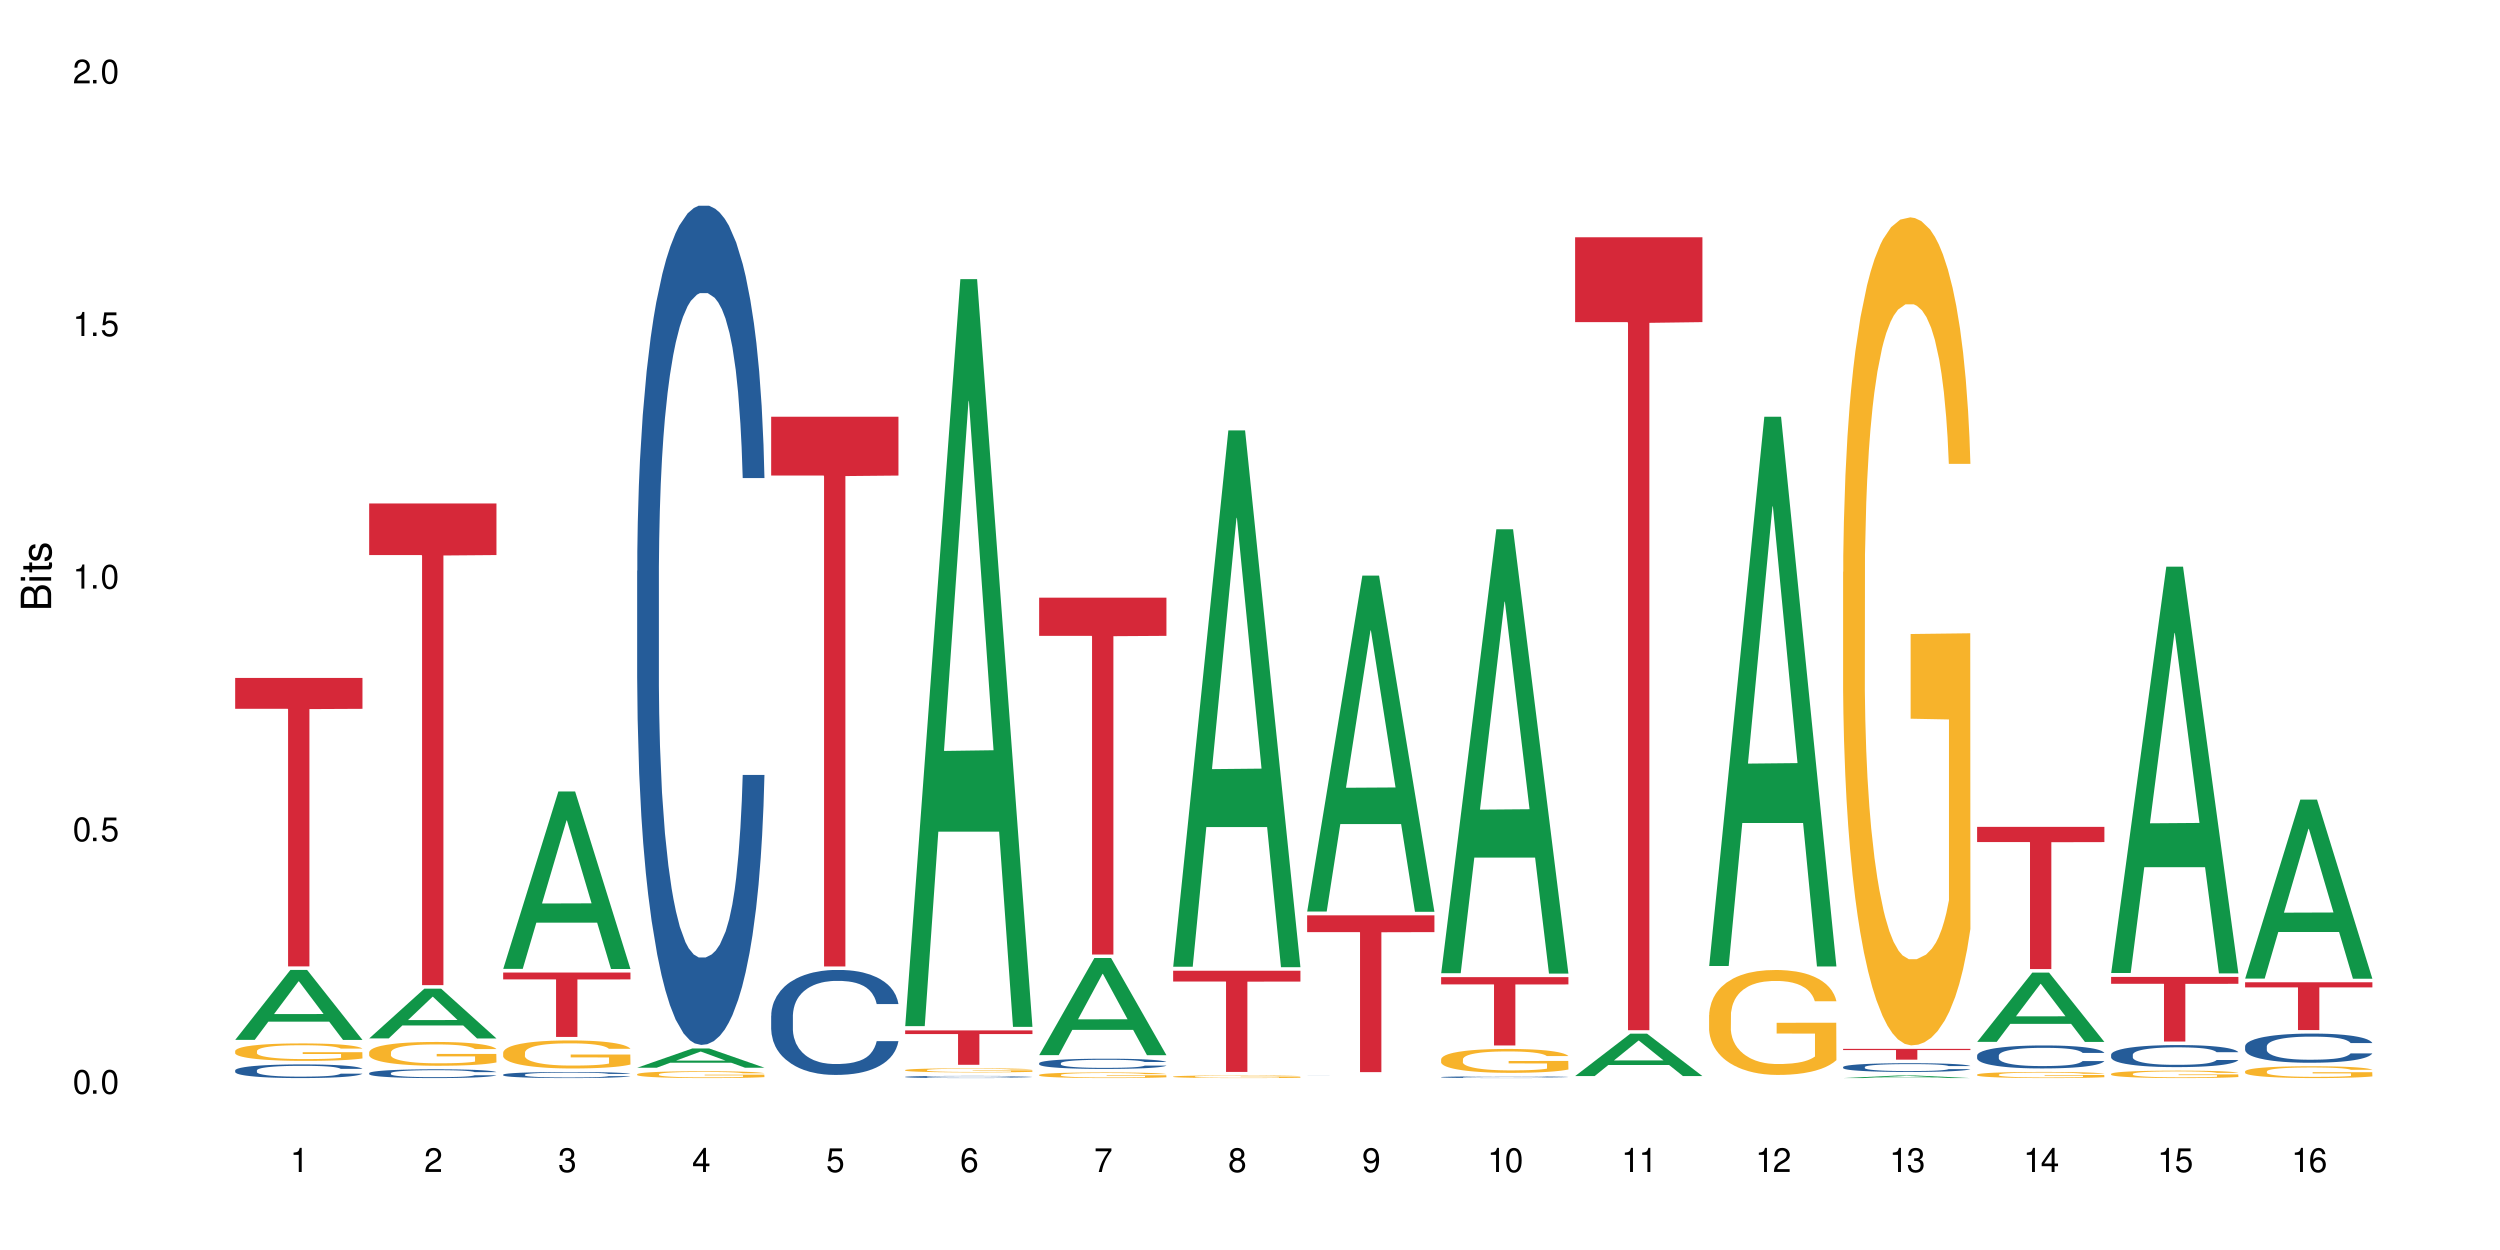 <?xml version="1.0" encoding="UTF-8"?>
<svg xmlns="http://www.w3.org/2000/svg" xmlns:xlink="http://www.w3.org/1999/xlink" width="720" height="360" viewBox="0 0 720 360">
<defs>
<g>
<g id="glyph-0-0">
</g>
<g id="glyph-0-1">
<path d="M 2.641 -6.938 C 2 -6.938 1.422 -6.656 1.078 -6.172 C 0.641 -5.562 0.406 -4.641 0.406 -3.359 C 0.406 -1.016 1.188 0.219 2.641 0.219 C 4.078 0.219 4.859 -1.016 4.859 -3.297 C 4.859 -4.641 4.656 -5.547 4.203 -6.172 C 3.844 -6.656 3.281 -6.938 2.641 -6.938 Z M 2.641 -6.188 C 3.547 -6.188 4 -5.25 4 -3.375 C 4 -1.406 3.562 -0.484 2.625 -0.484 C 1.734 -0.484 1.281 -1.438 1.281 -3.344 C 1.281 -5.25 1.734 -6.188 2.641 -6.188 Z M 2.641 -6.188 "/>
</g>
<g id="glyph-0-2">
<path d="M 1.828 -1 L 0.828 -1 L 0.828 0 L 1.828 0 Z M 1.828 -1 "/>
</g>
<g id="glyph-0-3">
<path d="M 4.562 -6.797 L 1.062 -6.797 L 0.547 -3.094 L 1.328 -3.094 C 1.719 -3.562 2.047 -3.734 2.578 -3.734 C 3.484 -3.734 4.062 -3.109 4.062 -2.094 C 4.062 -1.125 3.484 -0.531 2.578 -0.531 C 1.828 -0.531 1.375 -0.906 1.188 -1.672 L 0.328 -1.672 C 0.453 -1.109 0.547 -0.844 0.75 -0.594 C 1.125 -0.078 1.828 0.219 2.594 0.219 C 3.969 0.219 4.922 -0.781 4.922 -2.219 C 4.922 -3.562 4.031 -4.484 2.719 -4.484 C 2.25 -4.484 1.859 -4.359 1.469 -4.062 L 1.734 -5.969 L 4.562 -5.969 Z M 4.562 -6.797 "/>
</g>
<g id="glyph-0-4">
<path d="M 2.484 -4.938 L 2.484 0 L 3.328 0 L 3.328 -6.938 L 2.766 -6.938 C 2.469 -5.875 2.281 -5.734 0.984 -5.562 L 0.984 -4.938 Z M 2.484 -4.938 "/>
</g>
<g id="glyph-0-5">
<path d="M 4.859 -0.828 L 1.281 -0.828 C 1.359 -1.406 1.672 -1.781 2.5 -2.281 L 3.469 -2.828 C 4.406 -3.344 4.906 -4.062 4.906 -4.906 C 4.906 -5.484 4.672 -6.031 4.266 -6.406 C 3.859 -6.766 3.375 -6.938 2.719 -6.938 C 1.859 -6.938 1.219 -6.625 0.844 -6.031 C 0.609 -5.672 0.5 -5.234 0.484 -4.531 L 1.328 -4.531 C 1.359 -5.016 1.406 -5.281 1.531 -5.516 C 1.75 -5.938 2.188 -6.203 2.703 -6.203 C 3.469 -6.203 4.031 -5.641 4.031 -4.891 C 4.031 -4.344 3.719 -3.859 3.125 -3.516 L 2.234 -3 C 0.812 -2.172 0.406 -1.531 0.328 -0.016 L 4.859 -0.016 Z M 4.859 -0.828 "/>
</g>
<g id="glyph-0-6">
<path d="M 2.125 -3.188 L 2.578 -3.188 C 3.5 -3.188 3.984 -2.766 3.984 -1.922 C 3.984 -1.062 3.469 -0.531 2.594 -0.531 C 1.656 -0.531 1.203 -1 1.156 -2.016 L 0.312 -2.016 C 0.344 -1.453 0.438 -1.094 0.609 -0.781 C 0.953 -0.109 1.625 0.219 2.547 0.219 C 3.953 0.219 4.859 -0.625 4.859 -1.938 C 4.859 -2.828 4.516 -3.297 3.703 -3.594 C 4.344 -3.844 4.656 -4.328 4.656 -5.031 C 4.656 -6.219 3.875 -6.938 2.578 -6.938 C 1.203 -6.938 0.484 -6.172 0.453 -4.703 L 1.297 -4.703 C 1.312 -5.125 1.344 -5.359 1.453 -5.578 C 1.641 -5.969 2.062 -6.203 2.594 -6.203 C 3.344 -6.203 3.797 -5.75 3.797 -5 C 3.797 -4.516 3.609 -4.219 3.25 -4.047 C 3.016 -3.953 2.703 -3.922 2.125 -3.906 Z M 2.125 -3.188 "/>
</g>
<g id="glyph-0-7">
<path d="M 3.141 -1.672 L 3.141 0 L 3.984 0 L 3.984 -1.672 L 4.984 -1.672 L 4.984 -2.438 L 3.984 -2.438 L 3.984 -6.938 L 3.359 -6.938 L 0.266 -2.578 L 0.266 -1.672 Z M 3.141 -2.438 L 1 -2.438 L 3.141 -5.5 Z M 3.141 -2.438 "/>
</g>
<g id="glyph-0-8">
<path d="M 4.781 -5.125 C 4.609 -6.266 3.891 -6.938 2.844 -6.938 C 2.094 -6.938 1.422 -6.578 1.031 -5.953 C 0.594 -5.266 0.406 -4.422 0.406 -3.172 C 0.406 -2 0.578 -1.25 0.984 -0.641 C 1.359 -0.078 1.953 0.219 2.703 0.219 C 3.984 0.219 4.922 -0.75 4.922 -2.094 C 4.922 -3.375 4.062 -4.281 2.844 -4.281 C 2.172 -4.281 1.641 -4.031 1.281 -3.516 C 1.281 -5.234 1.828 -6.188 2.797 -6.188 C 3.391 -6.188 3.797 -5.797 3.938 -5.125 Z M 2.734 -3.531 C 3.547 -3.531 4.062 -2.953 4.062 -2.031 C 4.062 -1.156 3.484 -0.531 2.703 -0.531 C 1.922 -0.531 1.328 -1.188 1.328 -2.078 C 1.328 -2.938 1.906 -3.531 2.734 -3.531 Z M 2.734 -3.531 "/>
</g>
<g id="glyph-0-9">
<path d="M 4.984 -6.797 L 0.438 -6.797 L 0.438 -5.969 L 4.109 -5.969 C 2.5 -3.656 1.828 -2.234 1.328 0 L 2.219 0 C 2.594 -2.172 3.453 -4.047 4.984 -6.094 Z M 4.984 -6.797 "/>
</g>
<g id="glyph-0-10">
<path d="M 3.75 -3.656 C 4.469 -4.094 4.688 -4.438 4.688 -5.078 C 4.688 -6.172 3.844 -6.938 2.641 -6.938 C 1.438 -6.938 0.594 -6.172 0.594 -5.094 C 0.594 -4.438 0.812 -4.094 1.516 -3.656 C 0.734 -3.266 0.359 -2.703 0.359 -1.922 C 0.359 -0.656 1.281 0.219 2.641 0.219 C 3.984 0.219 4.922 -0.656 4.922 -1.922 C 4.922 -2.703 4.531 -3.266 3.75 -3.656 Z M 2.641 -6.188 C 3.359 -6.188 3.812 -5.75 3.812 -5.062 C 3.812 -4.406 3.344 -3.984 2.641 -3.984 C 1.922 -3.984 1.453 -4.406 1.453 -5.078 C 1.453 -5.75 1.922 -6.188 2.641 -6.188 Z M 2.641 -3.266 C 3.484 -3.266 4.062 -2.719 4.062 -1.906 C 4.062 -1.078 3.484 -0.531 2.625 -0.531 C 1.797 -0.531 1.219 -1.094 1.219 -1.906 C 1.219 -2.719 1.781 -3.266 2.641 -3.266 Z M 2.641 -3.266 "/>
</g>
<g id="glyph-0-11">
<path d="M 0.516 -1.578 C 0.672 -0.453 1.406 0.219 2.438 0.219 C 3.188 0.219 3.859 -0.141 4.266 -0.766 C 4.688 -1.453 4.891 -2.297 4.891 -3.547 C 4.891 -4.719 4.703 -5.453 4.312 -6.078 C 3.938 -6.641 3.344 -6.938 2.594 -6.938 C 1.297 -6.938 0.359 -5.969 0.359 -4.625 C 0.359 -3.344 1.234 -2.453 2.453 -2.453 C 3.094 -2.453 3.578 -2.672 4.016 -3.203 C 4 -1.484 3.469 -0.531 2.5 -0.531 C 1.906 -0.531 1.484 -0.906 1.359 -1.578 Z M 2.578 -6.203 C 3.375 -6.203 3.969 -5.531 3.969 -4.641 C 3.969 -3.797 3.391 -3.188 2.547 -3.188 C 1.734 -3.188 1.234 -3.766 1.234 -4.688 C 1.234 -5.562 1.797 -6.203 2.578 -6.203 Z M 2.578 -6.203 "/>
</g>
<g id="glyph-1-0">
</g>
<g id="glyph-1-1">
<path d="M 0 -0.953 L 0 -4.891 C 0 -5.719 -0.234 -6.344 -0.734 -6.797 C -1.188 -7.234 -1.812 -7.469 -2.5 -7.469 C -3.547 -7.469 -4.188 -7 -4.625 -5.875 C -4.984 -6.688 -5.625 -7.094 -6.531 -7.094 C -7.172 -7.094 -7.734 -6.859 -8.141 -6.391 C -8.562 -5.922 -8.75 -5.344 -8.75 -4.5 L -8.75 -0.953 Z M -4.984 -2.062 L -7.766 -2.062 L -7.766 -4.219 C -7.766 -4.844 -7.688 -5.203 -7.453 -5.5 C -7.219 -5.812 -6.859 -5.969 -6.375 -5.969 C -5.891 -5.969 -5.531 -5.812 -5.297 -5.5 C -5.062 -5.203 -4.984 -4.844 -4.984 -4.219 Z M -0.984 -2.062 L -4 -2.062 L -4 -4.781 C -4 -5.766 -3.438 -6.359 -2.484 -6.359 C -1.547 -6.359 -0.984 -5.766 -0.984 -4.781 Z M -0.984 -2.062 "/>
</g>
<g id="glyph-1-2">
<path d="M -6.281 -1.797 L -6.281 -0.797 L 0 -0.797 L 0 -1.797 Z M -8.75 -1.797 L -8.75 -0.797 L -7.484 -0.797 L -7.484 -1.797 Z M -8.75 -1.797 "/>
</g>
<g id="glyph-1-3">
<path d="M -6.281 -3.047 L -6.281 -2.016 L -8.016 -2.016 L -8.016 -1.016 L -6.281 -1.016 L -6.281 -0.172 L -5.469 -0.172 L -5.469 -1.016 L -0.719 -1.016 C -0.078 -1.016 0.281 -1.453 0.281 -2.234 C 0.281 -2.5 0.25 -2.719 0.188 -3.047 L -0.641 -3.047 C -0.609 -2.906 -0.594 -2.766 -0.594 -2.562 C -0.594 -2.141 -0.719 -2.016 -1.156 -2.016 L -5.469 -2.016 L -5.469 -3.047 Z M -6.281 -3.047 "/>
</g>
<g id="glyph-1-4">
<path d="M -4.531 -5.25 C -5.766 -5.25 -6.469 -4.422 -6.469 -2.969 C -6.469 -1.516 -5.719 -0.562 -4.547 -0.562 C -3.562 -0.562 -3.094 -1.062 -2.734 -2.562 L -2.516 -3.484 C -2.344 -4.188 -2.094 -4.469 -1.641 -4.469 C -1.047 -4.469 -0.641 -3.875 -0.641 -3 C -0.641 -2.453 -0.797 -2 -1.062 -1.75 C -1.25 -1.594 -1.422 -1.531 -1.875 -1.469 L -1.875 -0.406 C -0.422 -0.453 0.281 -1.266 0.281 -2.922 C 0.281 -4.5 -0.5 -5.516 -1.719 -5.516 C -2.656 -5.516 -3.172 -4.984 -3.469 -3.734 L -3.703 -2.766 C -3.891 -1.953 -4.156 -1.609 -4.594 -1.609 C -5.188 -1.609 -5.547 -2.125 -5.547 -2.938 C -5.547 -3.75 -5.203 -4.172 -4.531 -4.203 Z M -4.531 -5.25 "/>
</g>
</g>
</defs>
<rect x="-72" y="-36" width="864" height="432" fill="rgb(100%, 100%, 100%)" fill-opacity="1"/>
<path fill-rule="nonzero" fill="rgb(6.275%, 58.824%, 28.235%)" fill-opacity="1" d="M 67.73 299.477 L 67.77 299.457 L 83.633 279.344 L 88.449 279.344 L 104.391 299.496 L 98.789 299.496 L 94.797 294.234 L 77.289 294.234 L 73.371 299.477 L 67.73 299.477 L 78.973 292.059 L 93.191 292.039 L 86.102 282.633 L 86.023 282.617 L 85.945 282.672 L 78.934 292.039 L 78.973 292.059 Z M 67.73 299.477 "/>
<path fill-rule="nonzero" fill="rgb(14.51%, 36.078%, 60%)" fill-opacity="1" d="M 67.73 308.262 L 67.777 308.258 L 67.777 308.172 L 67.91 308.035 L 68.223 307.863 L 68.535 307.746 L 69.34 307.531 L 70.457 307.328 L 71.621 307.168 L 72.469 307.074 L 73.23 307.004 L 74.973 306.871 L 76.09 306.801 L 77.297 306.742 L 78.773 306.68 L 79.848 306.645 L 82.262 306.586 L 84.051 306.559 L 85.434 306.551 L 88.43 306.551 L 90.219 306.562 L 91.516 306.582 L 92.945 306.609 L 94.152 306.645 L 96.254 306.723 L 98.133 306.824 L 98.98 306.879 L 100.324 306.992 L 101.352 307.102 L 102.066 307.195 L 102.871 307.328 L 103.586 307.488 L 104.125 307.672 L 104.391 307.828 L 98.133 307.828 L 97.82 307.684 L 97.461 307.57 L 96.793 307.426 L 96.121 307.32 L 95.184 307.215 L 94.332 307.148 L 93.172 307.078 L 92.141 307.035 L 91.07 307.004 L 90.039 306.98 L 88.074 306.961 L 85.793 306.961 L 84.945 306.969 L 83.199 306.996 L 82.262 307.02 L 80.918 307.07 L 79.98 307.117 L 78.863 307.191 L 78.102 307.25 L 77.164 307.344 L 76.492 307.43 L 75.734 307.547 L 75.285 307.637 L 74.883 307.738 L 74.527 307.855 L 74.258 307.98 L 74.078 308.117 L 73.988 308.246 L 73.988 308.805 L 74.078 308.934 L 74.305 309.082 L 74.883 309.305 L 75.734 309.492 L 76.719 309.645 L 77.656 309.754 L 78.191 309.805 L 78.906 309.859 L 80.027 309.934 L 81.637 310.004 L 82.574 310.035 L 84.004 310.062 L 85.48 310.078 L 87.449 310.078 L 89.191 310.062 L 90.352 310.043 L 91.559 310.016 L 93.215 309.953 L 94.242 309.898 L 95.137 309.828 L 95.809 309.762 L 96.254 309.703 L 96.926 309.59 L 97.461 309.469 L 97.863 309.344 L 98.133 309.219 L 104.391 309.219 L 104.125 309.363 L 103.723 309.504 L 103.32 309.609 L 102.691 309.734 L 101.977 309.848 L 100.949 309.973 L 100.102 310.055 L 98.98 310.145 L 97.953 310.215 L 96.836 310.273 L 95.184 310.348 L 94.109 310.383 L 92.945 310.414 L 91.559 310.445 L 89.816 310.469 L 87.938 310.484 L 86.195 310.488 L 84.316 310.48 L 82.934 310.465 L 81.098 310.434 L 78.82 310.367 L 77.164 310.301 L 75.867 310.23 L 74.75 310.16 L 73.5 310.062 L 71.891 309.902 L 70.906 309.781 L 70.234 309.68 L 69.473 309.539 L 68.938 309.414 L 68.312 309.215 L 67.863 308.957 L 67.73 308.758 Z M 67.73 308.262 "/>
<path fill-rule="nonzero" fill="rgb(96.863%, 70.196%, 16.863%)" fill-opacity="1" d="M 67.73 302.66 L 67.777 302.656 L 67.777 302.562 L 67.953 302.355 L 68.402 302.07 L 68.984 301.836 L 69.609 301.652 L 70.012 301.559 L 70.684 301.418 L 71.262 301.316 L 72.738 301.109 L 74.617 300.918 L 75.645 300.836 L 76.809 300.758 L 78.461 300.668 L 79.223 300.637 L 81.547 300.562 L 84.184 300.516 L 87.09 300.504 L 88.43 300.508 L 90.266 300.527 L 92.77 300.578 L 94.199 300.621 L 95.316 300.668 L 96.477 300.73 L 97.91 300.82 L 99.25 300.93 L 100.324 301.043 L 101.395 301.18 L 102.289 301.328 L 103.051 301.488 L 103.723 301.68 L 104.125 301.844 L 104.391 302.004 L 98.176 302.004 L 97.82 301.844 L 97.418 301.719 L 96.746 301.566 L 96.074 301.457 L 95.406 301.367 L 94.152 301.25 L 93.082 301.176 L 91.738 301.109 L 90.441 301.07 L 88.969 301.043 L 88.074 301.031 L 85.703 301.031 L 83.559 301.066 L 82.305 301.102 L 81.41 301.137 L 80.16 301.207 L 79.398 301.262 L 78.953 301.301 L 77.613 301.441 L 76.719 301.57 L 76.227 301.656 L 75.602 301.797 L 75.152 301.922 L 74.66 302.105 L 74.391 302.242 L 74.035 302.555 L 73.988 303.383 L 74.125 303.559 L 74.391 303.746 L 74.75 303.91 L 75.285 304.086 L 75.824 304.219 L 76.762 304.398 L 77.566 304.52 L 78.191 304.598 L 79.398 304.723 L 79.891 304.762 L 81.055 304.848 L 82.262 304.91 L 83.738 304.965 L 84.855 304.992 L 86.641 305.016 L 88.922 305.016 L 91.605 304.988 L 93.305 304.953 L 94.465 304.914 L 95.227 304.883 L 96.164 304.832 L 96.836 304.785 L 97.461 304.734 L 98.223 304.656 L 98.223 303.559 L 87.18 303.555 L 87.18 303.039 L 104.348 303.035 L 104.391 304.832 L 103.453 304.957 L 102.289 305.074 L 101.172 305.168 L 100.012 305.246 L 98.355 305.332 L 97.016 305.391 L 94.957 305.453 L 93.082 305.496 L 91.113 305.523 L 89.371 305.535 L 87.312 305.539 L 85.48 305.531 L 83.512 305.504 L 81.949 305.469 L 80.516 305.422 L 79.086 305.359 L 77.297 305.266 L 76.137 305.188 L 74.93 305.09 L 73.723 304.977 L 72.648 304.852 L 71.934 304.754 L 71.219 304.645 L 70.457 304.504 L 69.742 304.348 L 69.207 304.207 L 68.715 304.047 L 68.355 303.895 L 68 303.688 L 67.82 303.52 L 67.73 303.379 Z M 67.73 302.66 "/>
<path fill-rule="nonzero" fill="rgb(83.922%, 15.686%, 22.353%)" fill-opacity="1" d="M 67.73 195.246 L 104.391 195.246 L 104.391 204.141 L 89.113 204.219 L 89.113 278.332 L 82.965 278.332 L 82.965 204.297 L 82.875 204.141 L 67.73 204.141 Z M 67.73 195.246 "/>
<path fill-rule="nonzero" fill="rgb(6.275%, 58.824%, 28.235%)" fill-opacity="1" d="M 106.32 299.059 L 106.359 299.047 L 122.223 284.73 L 127.039 284.73 L 142.98 299.074 L 137.383 299.074 L 133.387 295.328 L 115.879 295.328 L 111.961 299.059 L 106.32 299.059 L 117.562 293.781 L 131.781 293.766 L 124.691 287.074 L 124.613 287.062 L 124.535 287.102 L 117.523 293.766 L 117.562 293.781 Z M 106.32 299.059 "/>
<path fill-rule="nonzero" fill="rgb(14.51%, 36.078%, 60%)" fill-opacity="1" d="M 106.32 309.055 L 106.367 309.055 L 106.367 309 L 106.5 308.91 L 106.812 308.801 L 107.125 308.723 L 107.93 308.586 L 109.047 308.453 L 110.211 308.352 L 111.059 308.293 L 111.82 308.246 L 113.562 308.16 L 114.684 308.117 L 115.891 308.078 L 117.363 308.039 L 118.438 308.016 L 120.852 307.977 L 122.641 307.961 L 124.027 307.953 L 127.02 307.953 L 128.809 307.965 L 130.105 307.977 L 131.535 307.992 L 132.742 308.016 L 134.844 308.066 L 136.723 308.129 L 137.574 308.168 L 138.914 308.238 L 139.941 308.309 L 140.656 308.367 L 141.461 308.453 L 142.176 308.559 L 142.715 308.676 L 142.98 308.777 L 136.723 308.777 L 136.41 308.684 L 136.051 308.613 L 135.383 308.516 L 134.711 308.449 L 133.773 308.383 L 132.922 308.34 L 131.762 308.293 L 130.73 308.266 L 129.66 308.246 L 128.629 308.23 L 126.664 308.219 L 124.383 308.219 L 123.535 308.223 L 121.789 308.242 L 120.852 308.258 L 119.512 308.289 L 118.57 308.32 L 117.453 308.367 L 116.695 308.406 L 115.754 308.465 L 115.086 308.52 L 114.324 308.594 L 113.879 308.652 L 113.473 308.719 L 113.117 308.793 L 112.848 308.875 L 112.668 308.961 L 112.582 309.043 L 112.582 309.402 L 112.668 309.488 L 112.895 309.586 L 113.473 309.727 L 114.324 309.848 L 115.309 309.945 L 116.246 310.016 L 116.781 310.047 L 117.5 310.086 L 118.617 310.129 L 120.227 310.176 L 121.164 310.195 L 122.594 310.215 L 124.07 310.223 L 126.039 310.223 L 127.781 310.215 L 128.945 310.203 L 130.152 310.184 L 131.805 310.145 L 132.832 310.109 L 133.727 310.062 L 134.398 310.02 L 134.844 309.984 L 135.516 309.91 L 136.051 309.832 L 136.453 309.75 L 136.723 309.672 L 142.98 309.672 L 142.715 309.766 L 142.312 309.855 L 141.91 309.922 L 141.281 310.004 L 140.566 310.074 L 139.539 310.156 L 138.691 310.211 L 137.574 310.266 L 136.543 310.312 L 135.426 310.352 L 133.773 310.398 L 132.699 310.422 L 131.535 310.441 L 130.152 310.461 L 128.406 310.477 L 126.531 310.484 L 124.785 310.488 L 122.906 310.484 L 121.523 310.473 L 119.688 310.453 L 117.41 310.41 L 115.754 310.367 L 114.457 310.324 L 113.34 310.277 L 112.09 310.215 L 110.48 310.113 L 109.496 310.035 L 108.824 309.969 L 108.066 309.879 L 107.527 309.797 L 106.902 309.668 L 106.457 309.504 L 106.32 309.375 Z M 106.32 309.055 "/>
<path fill-rule="nonzero" fill="rgb(96.863%, 70.196%, 16.863%)" fill-opacity="1" d="M 106.32 303.023 L 106.367 303.016 L 106.367 302.891 L 106.543 302.609 L 106.992 302.219 L 107.574 301.898 L 108.199 301.648 L 108.602 301.516 L 109.273 301.328 L 109.852 301.191 L 111.328 300.91 L 113.207 300.645 L 114.234 300.535 L 115.398 300.426 L 117.051 300.309 L 117.812 300.266 L 120.137 300.164 L 122.773 300.102 L 125.68 300.082 L 127.02 300.09 L 128.855 300.113 L 131.359 300.184 L 132.789 300.246 L 133.906 300.309 L 135.07 300.391 L 136.5 300.516 L 137.84 300.664 L 138.914 300.816 L 139.988 301.004 L 140.879 301.203 L 141.641 301.422 L 142.312 301.688 L 142.715 301.906 L 142.98 302.125 L 136.77 302.125 L 136.41 301.906 L 136.008 301.738 L 135.336 301.531 L 134.668 301.379 L 133.996 301.262 L 132.742 301.098 L 131.672 300.996 L 130.328 300.91 L 129.031 300.852 L 127.559 300.816 L 126.664 300.805 L 124.293 300.805 L 122.148 300.848 L 120.895 300.898 L 120.004 300.945 L 118.75 301.039 L 117.988 301.117 L 117.543 301.168 L 116.203 301.359 L 115.309 301.535 L 114.816 301.656 L 114.191 301.844 L 113.742 302.012 L 113.25 302.262 L 112.984 302.453 L 112.625 302.879 L 112.582 304.004 L 112.715 304.242 L 112.984 304.5 L 113.34 304.727 L 113.879 304.965 L 114.414 305.145 L 115.352 305.391 L 116.156 305.555 L 116.781 305.66 L 117.988 305.828 L 118.48 305.887 L 119.645 306 L 120.852 306.086 L 122.328 306.16 L 123.445 306.199 L 125.234 306.23 L 127.512 306.23 L 130.195 306.191 L 131.895 306.145 L 133.059 306.094 L 133.816 306.047 L 134.754 305.98 L 135.426 305.918 L 136.051 305.848 L 136.812 305.742 L 136.812 304.242 L 125.77 304.238 L 125.77 303.535 L 142.938 303.527 L 142.98 305.98 L 142.043 306.148 L 140.879 306.312 L 139.762 306.438 L 138.602 306.543 L 136.945 306.664 L 135.605 306.738 L 133.547 306.824 L 131.672 306.883 L 129.703 306.918 L 127.961 306.938 L 125.902 306.945 L 124.07 306.934 L 122.102 306.895 L 120.539 306.844 L 119.109 306.781 L 117.676 306.699 L 115.891 306.57 L 114.727 306.461 L 113.52 306.332 L 112.312 306.176 L 111.238 306.004 L 110.523 305.875 L 109.809 305.723 L 109.047 305.535 L 108.332 305.32 L 107.797 305.129 L 107.305 304.906 L 106.945 304.703 L 106.59 304.418 L 106.41 304.195 L 106.32 304 Z M 106.32 303.023 "/>
<path fill-rule="nonzero" fill="rgb(83.922%, 15.686%, 22.353%)" fill-opacity="1" d="M 106.32 145.004 L 142.98 145.004 L 142.98 159.855 L 127.703 159.984 L 127.703 283.723 L 121.555 283.723 L 121.555 160.113 L 121.465 159.855 L 106.32 159.855 Z M 106.32 145.004 "/>
<path fill-rule="nonzero" fill="rgb(6.275%, 58.824%, 28.235%)" fill-opacity="1" d="M 144.91 279.031 L 144.949 278.984 L 160.812 227.938 L 165.633 227.938 L 181.574 279.078 L 175.973 279.078 L 171.977 265.73 L 154.469 265.73 L 150.551 279.031 L 144.91 279.031 L 156.152 260.207 L 170.371 260.16 L 163.281 236.293 L 163.203 236.246 L 163.125 236.391 L 156.113 260.16 L 156.152 260.207 Z M 144.91 279.031 "/>
<path fill-rule="nonzero" fill="rgb(14.51%, 36.078%, 60%)" fill-opacity="1" d="M 144.91 309.496 L 144.957 309.492 L 144.957 309.453 L 145.09 309.395 L 145.402 309.316 L 145.715 309.266 L 146.52 309.168 L 147.641 309.078 L 148.801 309.008 L 149.652 308.965 L 150.41 308.934 L 152.156 308.875 L 153.273 308.844 L 154.48 308.816 L 155.953 308.789 L 157.027 308.773 L 159.441 308.746 L 161.23 308.734 L 162.617 308.73 L 165.613 308.73 L 167.398 308.738 L 168.695 308.746 L 170.129 308.758 L 171.336 308.773 L 173.434 308.809 L 175.312 308.852 L 176.164 308.879 L 177.504 308.93 L 178.531 308.977 L 179.246 309.02 L 180.051 309.078 L 180.77 309.148 L 181.305 309.23 L 181.574 309.301 L 175.312 309.301 L 175 309.238 L 174.645 309.188 L 173.973 309.121 L 173.301 309.074 L 172.363 309.027 L 171.512 308.996 L 170.352 308.969 L 169.324 308.949 L 168.25 308.934 L 167.223 308.922 L 165.254 308.914 L 162.973 308.914 L 162.125 308.918 L 160.379 308.93 L 159.441 308.941 L 158.102 308.965 L 157.16 308.984 L 156.043 309.016 L 155.285 309.043 L 154.344 309.086 L 153.676 309.121 L 152.914 309.176 L 152.469 309.215 L 152.066 309.262 L 151.707 309.312 L 151.438 309.371 L 151.262 309.43 L 151.172 309.488 L 151.172 309.734 L 151.262 309.793 L 151.484 309.859 L 152.066 309.961 L 152.914 310.043 L 153.898 310.113 L 154.836 310.16 L 155.375 310.184 L 156.09 310.207 L 157.207 310.238 L 158.816 310.273 L 159.754 310.285 L 161.184 310.297 L 162.66 310.305 L 164.629 310.305 L 166.371 310.297 L 167.535 310.289 L 168.742 310.277 L 170.395 310.25 L 171.422 310.223 L 172.316 310.195 L 172.988 310.164 L 173.434 310.137 L 174.105 310.086 L 174.645 310.031 L 175.047 309.977 L 175.312 309.922 L 181.574 309.922 L 181.305 309.988 L 180.902 310.051 L 180.5 310.094 L 179.875 310.152 L 179.156 310.203 L 178.129 310.258 L 177.281 310.293 L 176.164 310.336 L 175.133 310.367 L 174.016 310.395 L 172.363 310.426 L 171.289 310.441 L 170.129 310.457 L 168.742 310.469 L 166.996 310.48 L 165.121 310.484 L 163.375 310.488 L 161.5 310.484 L 160.113 310.477 L 158.281 310.465 L 156 310.434 L 154.344 310.402 L 153.047 310.375 L 151.93 310.34 L 150.68 310.297 L 149.07 310.227 L 148.086 310.172 L 147.414 310.129 L 146.656 310.066 L 146.117 310.008 L 145.492 309.918 L 145.047 309.805 L 144.91 309.715 Z M 144.91 309.496 "/>
<path fill-rule="nonzero" fill="rgb(96.863%, 70.196%, 16.863%)" fill-opacity="1" d="M 144.91 303.105 L 144.957 303.098 L 144.957 302.949 L 145.137 302.617 L 145.582 302.16 L 146.164 301.785 L 146.789 301.488 L 147.191 301.332 L 147.863 301.113 L 148.445 300.949 L 149.918 300.617 L 151.797 300.309 L 152.824 300.176 L 153.988 300.051 L 155.641 299.91 L 156.402 299.859 L 158.727 299.738 L 161.363 299.668 L 164.27 299.645 L 165.613 299.652 L 167.445 299.68 L 169.949 299.762 L 171.379 299.836 L 172.496 299.91 L 173.66 300.004 L 175.09 300.152 L 176.43 300.332 L 177.504 300.508 L 178.578 300.73 L 179.473 300.965 L 180.23 301.223 L 180.902 301.531 L 181.305 301.789 L 181.574 302.051 L 175.359 302.051 L 175 301.789 L 174.598 301.59 L 173.926 301.348 L 173.258 301.172 L 172.586 301.031 L 171.336 300.84 L 170.262 300.723 L 168.922 300.617 L 167.625 300.551 L 166.148 300.508 L 165.254 300.492 L 162.883 300.492 L 160.738 300.543 L 159.488 300.602 L 158.594 300.664 L 157.34 300.773 L 156.582 300.863 L 156.133 300.922 L 154.793 301.148 L 153.898 301.355 L 153.406 301.496 L 152.781 301.719 L 152.332 301.918 L 151.84 302.211 L 151.574 302.434 L 151.215 302.934 L 151.172 304.262 L 151.305 304.543 L 151.574 304.844 L 151.93 305.109 L 152.469 305.391 L 153.004 305.605 L 153.941 305.891 L 154.746 306.086 L 155.375 306.211 L 156.582 306.41 L 157.07 306.477 L 158.234 306.609 L 159.441 306.711 L 160.918 306.801 L 162.035 306.844 L 163.824 306.883 L 166.102 306.883 L 168.785 306.836 L 170.484 306.777 L 171.648 306.719 L 172.406 306.668 L 173.348 306.586 L 174.016 306.512 L 174.645 306.43 L 175.402 306.305 L 175.402 304.543 L 164.359 304.535 L 164.359 303.707 L 181.527 303.703 L 181.574 306.586 L 180.633 306.785 L 179.473 306.977 L 178.352 307.125 L 177.191 307.25 L 175.535 307.391 L 174.195 307.477 L 172.141 307.582 L 170.262 307.648 L 168.293 307.691 L 166.551 307.715 L 164.492 307.723 L 162.66 307.707 L 160.695 307.664 L 159.129 307.605 L 157.699 307.531 L 156.266 307.434 L 154.48 307.277 L 153.316 307.152 L 152.109 307 L 150.902 306.816 L 149.828 306.617 L 149.113 306.461 L 148.398 306.285 L 147.641 306.062 L 146.922 305.812 L 146.387 305.582 L 145.895 305.324 L 145.539 305.082 L 145.18 304.75 L 145 304.484 L 144.91 304.254 Z M 144.91 303.105 "/>
<path fill-rule="nonzero" fill="rgb(83.922%, 15.686%, 22.353%)" fill-opacity="1" d="M 144.91 280.09 L 181.574 280.09 L 181.574 282.074 L 166.293 282.09 L 166.293 298.637 L 160.145 298.637 L 160.145 282.109 L 160.059 282.074 L 144.91 282.074 Z M 144.91 280.09 "/>
<path fill-rule="nonzero" fill="rgb(6.275%, 58.824%, 28.235%)" fill-opacity="1" d="M 183.5 307.5 L 183.543 307.496 L 199.402 301.953 L 204.223 301.953 L 220.164 307.504 L 214.562 307.504 L 210.566 306.059 L 193.059 306.059 L 189.141 307.5 L 183.5 307.5 L 194.742 305.457 L 208.961 305.453 L 201.871 302.863 L 201.793 302.855 L 201.715 302.871 L 194.703 305.453 L 194.742 305.457 Z M 183.5 307.5 "/>
<path fill-rule="nonzero" fill="rgb(14.51%, 36.078%, 60%)" fill-opacity="1" d="M 183.5 164.406 L 183.547 164.188 L 183.547 158.883 L 183.68 150.488 L 183.992 139.883 L 184.309 132.594 L 185.113 119.559 L 186.23 106.965 L 187.391 97.242 L 188.242 91.5 L 189 87.082 L 190.746 78.906 L 191.863 74.707 L 193.07 70.953 L 194.543 67.195 L 195.617 64.988 L 198.031 61.453 L 199.82 59.906 L 201.207 59.242 L 204.203 59.242 L 205.988 60.125 L 207.285 61.23 L 208.719 63 L 209.926 64.988 L 212.027 69.848 L 213.902 76.035 L 214.754 79.57 L 216.094 86.418 L 217.121 93.047 L 217.84 98.789 L 218.645 106.965 L 219.359 116.906 L 219.895 128.176 L 220.164 137.676 L 213.902 137.676 L 213.59 128.836 L 213.234 121.988 L 212.562 112.93 L 211.891 106.523 L 210.953 100.117 L 210.102 95.918 L 208.941 91.719 L 207.914 89.07 L 206.84 87.082 L 205.812 85.754 L 203.844 84.43 L 201.562 84.43 L 200.715 84.871 L 198.973 86.641 L 198.031 88.184 L 196.691 91.277 L 195.754 94.152 L 194.633 98.57 L 193.875 102.324 L 192.934 108.07 L 192.266 113.152 L 191.504 120.441 L 191.059 125.965 L 190.656 132.152 L 190.297 139.441 L 190.031 147.176 L 189.852 155.352 L 189.762 163.305 L 189.762 197.547 L 189.852 205.5 L 190.074 214.781 L 190.656 228.258 L 191.504 239.969 L 192.488 249.246 L 193.426 255.875 L 193.965 258.969 L 194.68 262.504 L 195.797 266.922 L 197.406 271.34 L 198.344 273.109 L 199.777 274.875 L 201.25 275.758 L 203.219 275.758 L 204.961 274.875 L 206.125 273.77 L 207.332 272.004 L 208.984 268.246 L 210.016 264.711 L 210.906 260.516 L 211.578 256.316 L 212.027 252.781 L 212.695 245.934 L 213.234 238.422 L 213.637 230.688 L 213.902 223.176 L 220.164 223.176 L 219.895 232.016 L 219.492 240.629 L 219.09 247.039 L 218.465 254.77 L 217.75 261.621 L 216.719 269.352 L 215.871 274.434 L 214.754 279.957 L 213.727 284.156 L 212.605 287.91 L 210.953 292.328 L 209.879 294.539 L 208.719 296.527 L 207.332 298.293 L 205.586 299.84 L 203.711 300.727 L 201.965 300.945 L 200.09 300.504 L 198.703 299.621 L 196.871 297.633 L 194.59 293.656 L 192.934 289.457 L 191.641 285.258 L 190.52 280.84 L 189.27 274.875 L 187.66 265.156 L 186.676 257.641 L 186.004 251.457 L 185.246 242.84 L 184.711 235.105 L 184.082 222.734 L 183.637 207.047 L 183.5 194.898 Z M 183.5 164.406 "/>
<path fill-rule="nonzero" fill="rgb(96.863%, 70.196%, 16.863%)" fill-opacity="1" d="M 183.5 309.359 L 183.547 309.359 L 183.547 309.32 L 183.727 309.242 L 184.172 309.129 L 184.754 309.035 L 185.379 308.965 L 185.781 308.926 L 186.453 308.875 L 187.035 308.832 L 188.508 308.754 L 190.387 308.676 L 191.414 308.645 L 192.578 308.613 L 194.23 308.578 L 194.992 308.566 L 197.316 308.539 L 199.953 308.52 L 202.859 308.516 L 204.203 308.516 L 206.035 308.523 L 208.539 308.543 L 209.969 308.562 L 211.086 308.578 L 212.25 308.602 L 213.68 308.641 L 215.02 308.684 L 216.094 308.727 L 217.168 308.781 L 218.062 308.836 L 218.82 308.898 L 219.492 308.977 L 219.895 309.039 L 220.164 309.102 L 213.949 309.102 L 213.59 309.039 L 213.188 308.988 L 212.52 308.93 L 211.848 308.887 L 211.176 308.852 L 209.926 308.805 L 208.852 308.777 L 207.512 308.754 L 206.215 308.734 L 204.738 308.727 L 203.844 308.723 L 201.477 308.723 L 199.328 308.734 L 198.078 308.75 L 197.184 308.762 L 195.93 308.789 L 195.172 308.812 L 194.723 308.828 L 193.383 308.883 L 192.488 308.934 L 191.996 308.965 L 191.371 309.02 L 190.922 309.07 L 190.434 309.141 L 190.164 309.195 L 189.805 309.316 L 189.762 309.641 L 189.895 309.711 L 190.164 309.785 L 190.52 309.848 L 191.059 309.918 L 191.594 309.969 L 192.531 310.039 L 193.336 310.086 L 193.965 310.117 L 195.172 310.168 L 195.664 310.184 L 196.824 310.215 L 198.031 310.242 L 199.508 310.262 L 200.625 310.273 L 202.414 310.281 L 204.695 310.281 L 207.375 310.27 L 209.074 310.258 L 210.238 310.242 L 210.996 310.23 L 211.938 310.211 L 212.605 310.191 L 213.234 310.172 L 213.992 310.141 L 213.992 309.711 L 202.949 309.711 L 202.949 309.508 L 220.117 309.504 L 220.164 310.211 L 219.223 310.258 L 218.062 310.305 L 216.945 310.34 L 215.781 310.371 L 214.129 310.406 L 212.785 310.43 L 210.73 310.453 L 208.852 310.469 L 206.883 310.48 L 205.141 310.484 L 203.086 310.488 L 201.25 310.484 L 199.285 310.473 L 197.719 310.457 L 196.289 310.441 L 194.859 310.418 L 193.07 310.379 L 191.906 310.348 L 190.699 310.312 L 189.492 310.266 L 188.418 310.219 L 187.703 310.18 L 186.988 310.137 L 186.23 310.082 L 185.516 310.02 L 184.977 309.965 L 184.484 309.902 L 184.129 309.844 L 183.77 309.762 L 183.59 309.695 L 183.5 309.641 Z M 183.5 309.359 "/>
<path fill-rule="nonzero" fill="rgb(14.51%, 36.078%, 60%)" fill-opacity="1" d="M 222.094 292.508 L 222.137 292.48 L 222.137 291.816 L 222.27 290.766 L 222.586 289.441 L 222.898 288.527 L 223.703 286.898 L 224.82 285.324 L 225.98 284.109 L 226.832 283.391 L 227.59 282.836 L 229.336 281.816 L 230.453 281.289 L 231.66 280.82 L 233.137 280.352 L 234.207 280.074 L 236.621 279.633 L 238.41 279.438 L 239.797 279.355 L 242.793 279.355 L 244.582 279.465 L 245.879 279.605 L 247.309 279.824 L 248.516 280.074 L 250.617 280.684 L 252.492 281.457 L 253.344 281.898 L 254.684 282.754 L 255.715 283.582 L 256.43 284.301 L 257.234 285.324 L 257.949 286.566 L 258.484 287.977 L 258.754 289.164 L 252.492 289.164 L 252.18 288.059 L 251.824 287.203 L 251.152 286.07 L 250.48 285.27 L 249.543 284.469 L 248.695 283.941 L 247.531 283.418 L 246.504 283.086 L 245.43 282.836 L 244.402 282.672 L 242.434 282.504 L 240.156 282.504 L 239.305 282.562 L 237.562 282.781 L 236.621 282.977 L 235.281 283.363 L 234.344 283.723 L 233.227 284.273 L 232.465 284.742 L 231.527 285.461 L 230.855 286.098 L 230.094 287.008 L 229.648 287.699 L 229.246 288.473 L 228.887 289.387 L 228.621 290.352 L 228.441 291.375 L 228.352 292.371 L 228.352 296.652 L 228.441 297.645 L 228.664 298.809 L 229.246 300.492 L 230.094 301.957 L 231.078 303.117 L 232.016 303.945 L 232.555 304.332 L 233.27 304.773 L 234.387 305.328 L 235.996 305.879 L 236.934 306.102 L 238.367 306.32 L 239.84 306.434 L 241.809 306.434 L 243.551 306.32 L 244.715 306.184 L 245.922 305.961 L 247.574 305.492 L 248.605 305.051 L 249.5 304.527 L 250.168 304 L 250.617 303.559 L 251.285 302.703 L 251.824 301.762 L 252.227 300.797 L 252.492 299.855 L 258.754 299.855 L 258.484 300.961 L 258.082 302.039 L 257.68 302.84 L 257.055 303.809 L 256.34 304.664 L 255.309 305.633 L 254.461 306.266 L 253.344 306.957 L 252.316 307.48 L 251.199 307.953 L 249.543 308.504 L 248.469 308.781 L 247.309 309.031 L 245.922 309.25 L 244.18 309.445 L 242.301 309.555 L 240.559 309.582 L 238.68 309.527 L 237.293 309.418 L 235.461 309.168 L 233.18 308.672 L 231.527 308.145 L 230.23 307.621 L 229.113 307.066 L 227.859 306.32 L 226.25 305.105 L 225.266 304.168 L 224.598 303.395 L 223.836 302.316 L 223.301 301.348 L 222.672 299.801 L 222.227 297.84 L 222.094 296.32 Z M 222.094 292.508 "/>
<path fill-rule="nonzero" fill="rgb(83.922%, 15.686%, 22.353%)" fill-opacity="1" d="M 222.094 120.012 L 258.754 120.012 L 258.754 136.961 L 243.473 137.109 L 243.473 278.348 L 237.328 278.348 L 237.328 137.258 L 237.238 136.961 L 222.094 136.961 Z M 222.094 120.012 "/>
<path fill-rule="nonzero" fill="rgb(6.275%, 58.824%, 28.235%)" fill-opacity="1" d="M 260.684 295.535 L 260.723 295.332 L 276.586 80.387 L 281.402 80.387 L 297.344 295.734 L 291.742 295.734 L 287.746 239.523 L 270.238 239.523 L 266.324 295.535 L 260.684 295.535 L 271.922 216.27 L 286.141 216.066 L 279.051 115.57 L 278.973 115.371 L 278.895 115.977 L 271.883 216.066 L 271.922 216.27 Z M 260.684 295.535 "/>
<path fill-rule="nonzero" fill="rgb(14.51%, 36.078%, 60%)" fill-opacity="1" d="M 260.684 310.133 L 260.727 310.129 L 260.727 310.117 L 260.863 310.094 L 261.176 310.066 L 261.488 310.047 L 262.293 310.016 L 263.41 309.98 L 264.57 309.957 L 265.422 309.941 L 266.184 309.93 L 267.926 309.91 L 269.043 309.898 L 270.25 309.887 L 271.727 309.879 L 272.797 309.871 L 275.211 309.863 L 277 309.859 L 278.387 309.855 L 281.383 309.855 L 283.172 309.859 L 284.469 309.863 L 285.898 309.867 L 287.105 309.871 L 289.207 309.887 L 291.086 309.902 L 291.934 309.91 L 293.273 309.93 L 294.305 309.945 L 295.02 309.961 L 295.824 309.98 L 296.539 310.008 L 297.074 310.035 L 297.344 310.062 L 291.086 310.062 L 290.77 310.039 L 290.414 310.02 L 289.742 309.996 L 289.074 309.98 L 288.133 309.965 L 287.285 309.953 L 286.121 309.941 L 285.094 309.934 L 284.02 309.93 L 282.992 309.926 L 281.023 309.922 L 278.746 309.922 L 277.895 309.926 L 276.152 309.93 L 275.211 309.934 L 273.871 309.941 L 272.934 309.949 L 271.816 309.961 L 271.055 309.969 L 270.117 309.984 L 269.445 309.996 L 268.684 310.016 L 268.238 310.031 L 267.836 310.047 L 267.477 310.066 L 267.211 310.086 L 267.031 310.109 L 266.941 310.129 L 266.941 310.219 L 267.031 310.238 L 267.254 310.262 L 267.836 310.297 L 268.684 310.328 L 269.668 310.352 L 270.609 310.371 L 271.145 310.379 L 271.859 310.387 L 272.977 310.398 L 274.586 310.41 L 275.527 310.414 L 276.957 310.418 L 278.434 310.422 L 280.398 310.422 L 282.141 310.418 L 283.305 310.418 L 284.512 310.41 L 286.168 310.402 L 287.195 310.395 L 288.09 310.383 L 288.758 310.371 L 289.207 310.363 L 289.879 310.344 L 290.414 310.324 L 290.816 310.305 L 291.086 310.285 L 297.344 310.285 L 297.074 310.309 L 296.672 310.332 L 296.27 310.348 L 295.645 310.367 L 294.93 310.387 L 293.902 310.406 L 293.051 310.418 L 291.934 310.434 L 290.906 310.445 L 289.789 310.453 L 288.133 310.465 L 287.059 310.469 L 285.898 310.477 L 284.512 310.48 L 282.77 310.484 L 280.891 310.488 L 279.148 310.488 L 277.27 310.484 L 275.883 310.484 L 274.051 310.48 L 271.77 310.469 L 270.117 310.457 L 268.82 310.445 L 267.703 310.434 L 266.449 310.418 L 264.84 310.395 L 263.855 310.375 L 263.188 310.359 L 262.426 310.336 L 261.891 310.316 L 261.266 310.285 L 260.816 310.242 L 260.684 310.211 Z M 260.684 310.133 "/>
<path fill-rule="nonzero" fill="rgb(96.863%, 70.196%, 16.863%)" fill-opacity="1" d="M 260.684 308.176 L 260.727 308.176 L 260.727 308.152 L 260.906 308.105 L 261.352 308.039 L 261.934 307.984 L 262.559 307.941 L 262.961 307.918 L 263.633 307.887 L 264.215 307.863 L 265.691 307.812 L 267.566 307.77 L 268.598 307.75 L 269.758 307.73 L 271.414 307.711 L 272.172 307.703 L 274.496 307.688 L 277.137 307.676 L 280.043 307.672 L 281.383 307.672 L 283.215 307.676 L 285.719 307.688 L 287.148 307.699 L 288.27 307.711 L 289.43 307.723 L 290.859 307.746 L 292.203 307.773 L 293.273 307.797 L 294.348 307.828 L 295.242 307.863 L 296.004 307.902 L 296.672 307.945 L 297.074 307.984 L 297.344 308.023 L 291.129 308.023 L 290.77 307.984 L 290.367 307.957 L 289.699 307.922 L 289.027 307.895 L 288.355 307.875 L 287.105 307.848 L 286.031 307.828 L 284.691 307.812 L 283.395 307.805 L 281.918 307.797 L 278.656 307.797 L 276.508 307.805 L 275.258 307.812 L 274.363 307.82 L 273.113 307.836 L 272.352 307.848 L 271.906 307.859 L 270.562 307.891 L 269.668 307.922 L 269.176 307.941 L 268.551 307.973 L 268.105 308.004 L 267.613 308.047 L 267.344 308.078 L 266.988 308.152 L 266.941 308.344 L 267.074 308.387 L 267.344 308.43 L 267.703 308.469 L 268.238 308.508 L 268.773 308.539 L 269.715 308.582 L 270.52 308.609 L 271.145 308.629 L 272.352 308.656 L 272.844 308.668 L 274.004 308.688 L 275.211 308.699 L 276.688 308.715 L 277.805 308.719 L 279.594 308.727 L 281.875 308.727 L 284.559 308.719 L 286.254 308.711 L 287.418 308.703 L 288.18 308.695 L 289.117 308.684 L 289.789 308.672 L 290.414 308.66 L 291.172 308.641 L 291.172 308.387 L 280.129 308.383 L 280.129 308.266 L 297.297 308.262 L 297.344 308.684 L 296.406 308.711 L 295.242 308.738 L 294.125 308.762 L 292.961 308.781 L 291.309 308.801 L 289.965 308.812 L 287.91 308.828 L 286.031 308.836 L 284.066 308.844 L 282.32 308.848 L 278.434 308.848 L 276.465 308.84 L 274.898 308.832 L 273.469 308.82 L 272.039 308.805 L 270.25 308.785 L 269.086 308.766 L 267.879 308.742 L 266.672 308.715 L 265.602 308.688 L 264.887 308.664 L 264.168 308.641 L 263.41 308.605 L 262.695 308.57 L 262.156 308.535 L 261.668 308.5 L 261.309 308.465 L 260.949 308.414 L 260.773 308.375 L 260.684 308.344 Z M 260.684 308.176 "/>
<path fill-rule="nonzero" fill="rgb(83.922%, 15.686%, 22.353%)" fill-opacity="1" d="M 260.684 296.746 L 297.344 296.746 L 297.344 297.805 L 282.062 297.816 L 282.062 306.664 L 275.918 306.664 L 275.918 297.824 L 275.828 297.805 L 260.684 297.805 Z M 260.684 296.746 "/>
<path fill-rule="nonzero" fill="rgb(6.275%, 58.824%, 28.235%)" fill-opacity="1" d="M 299.273 303.871 L 299.312 303.844 L 315.176 275.91 L 319.992 275.91 L 335.934 303.898 L 330.332 303.898 L 326.336 296.594 L 308.828 296.594 L 304.914 303.871 L 299.273 303.871 L 310.516 293.57 L 324.73 293.543 L 317.641 280.484 L 317.562 280.457 L 317.484 280.535 L 310.477 293.543 L 310.516 293.57 Z M 299.273 303.871 "/>
<path fill-rule="nonzero" fill="rgb(14.51%, 36.078%, 60%)" fill-opacity="1" d="M 299.273 306.188 L 299.316 306.184 L 299.316 306.121 L 299.453 306.02 L 299.766 305.891 L 300.078 305.801 L 300.883 305.641 L 302 305.488 L 303.164 305.371 L 304.012 305.301 L 304.773 305.246 L 306.516 305.145 L 307.633 305.094 L 308.84 305.051 L 310.316 305.004 L 311.391 304.977 L 313.805 304.934 L 315.59 304.914 L 316.977 304.906 L 319.973 304.906 L 321.762 304.918 L 323.059 304.93 L 324.488 304.953 L 325.695 304.977 L 327.797 305.035 L 329.676 305.109 L 330.523 305.152 L 331.867 305.238 L 332.895 305.32 L 333.609 305.387 L 334.414 305.488 L 335.129 305.609 L 335.664 305.746 L 335.934 305.863 L 329.676 305.863 L 329.363 305.754 L 329.004 305.672 L 328.332 305.562 L 327.664 305.484 L 326.723 305.406 L 325.875 305.352 L 324.711 305.301 L 323.684 305.27 L 322.609 305.246 L 321.582 305.23 L 319.613 305.215 L 317.336 305.215 L 316.484 305.219 L 314.742 305.242 L 313.805 305.258 L 312.461 305.297 L 311.523 305.332 L 310.406 305.387 L 309.645 305.43 L 308.707 305.5 L 308.035 305.562 L 307.277 305.652 L 306.828 305.719 L 306.426 305.793 L 306.07 305.883 L 305.801 305.977 L 305.621 306.078 L 305.531 306.176 L 305.531 306.59 L 305.621 306.688 L 305.844 306.801 L 306.426 306.965 L 307.277 307.109 L 308.258 307.223 L 309.199 307.301 L 309.734 307.34 L 310.449 307.383 L 311.566 307.438 L 313.176 307.492 L 314.117 307.512 L 315.547 307.535 L 317.023 307.543 L 318.988 307.543 L 320.734 307.535 L 321.895 307.52 L 323.102 307.5 L 324.758 307.453 L 325.785 307.41 L 326.68 307.359 L 327.352 307.309 L 327.797 307.266 L 328.469 307.18 L 329.004 307.09 L 329.406 306.996 L 329.676 306.902 L 335.934 306.902 L 335.664 307.012 L 335.262 307.117 L 334.859 307.195 L 334.234 307.289 L 333.52 307.371 L 332.492 307.465 L 331.641 307.527 L 330.523 307.594 L 329.496 307.648 L 328.379 307.691 L 326.723 307.746 L 325.652 307.773 L 324.488 307.797 L 323.102 307.82 L 321.359 307.84 L 319.48 307.848 L 317.738 307.852 L 315.859 307.848 L 314.473 307.836 L 312.641 307.812 L 310.359 307.762 L 308.707 307.711 L 307.41 307.66 L 306.293 307.605 L 305.039 307.535 L 303.43 307.414 L 302.445 307.324 L 301.777 307.25 L 301.016 307.145 L 300.48 307.051 L 299.855 306.898 L 299.406 306.707 L 299.273 306.559 Z M 299.273 306.188 "/>
<path fill-rule="nonzero" fill="rgb(96.863%, 70.196%, 16.863%)" fill-opacity="1" d="M 299.273 309.559 L 299.316 309.555 L 299.316 309.527 L 299.496 309.461 L 299.945 309.367 L 300.523 309.293 L 301.152 309.23 L 301.555 309.199 L 302.223 309.156 L 302.805 309.125 L 304.281 309.055 L 306.156 308.992 L 307.188 308.969 L 308.348 308.941 L 310.004 308.914 L 310.762 308.902 L 313.086 308.879 L 315.727 308.863 L 318.633 308.859 L 319.973 308.863 L 321.805 308.867 L 324.309 308.883 L 325.738 308.898 L 326.859 308.914 L 328.02 308.934 L 329.449 308.965 L 330.793 309 L 331.867 309.035 L 332.938 309.078 L 333.832 309.125 L 334.594 309.18 L 335.262 309.242 L 335.664 309.293 L 335.934 309.344 L 329.719 309.344 L 329.363 309.293 L 328.961 309.254 L 328.289 309.203 L 327.617 309.168 L 326.949 309.141 L 325.695 309.102 L 324.621 309.078 L 323.281 309.055 L 321.984 309.043 L 320.508 309.035 L 319.613 309.031 L 317.246 309.031 L 315.102 309.043 L 313.848 309.055 L 312.953 309.066 L 311.703 309.086 L 310.941 309.105 L 310.496 309.117 L 309.152 309.164 L 308.258 309.207 L 307.766 309.234 L 307.141 309.277 L 306.695 309.316 L 306.203 309.379 L 305.934 309.422 L 305.578 309.523 L 305.531 309.789 L 305.668 309.848 L 305.934 309.906 L 306.293 309.961 L 306.828 310.02 L 307.363 310.062 L 308.305 310.117 L 309.109 310.156 L 309.734 310.184 L 310.941 310.223 L 311.434 310.234 L 312.598 310.262 L 313.805 310.285 L 315.277 310.301 L 316.395 310.309 L 318.184 310.316 L 320.465 310.316 L 323.148 310.309 L 324.848 310.297 L 326.008 310.285 L 326.77 310.273 L 327.707 310.258 L 328.379 310.242 L 329.004 310.227 L 329.766 310.203 L 329.766 309.848 L 318.723 309.844 L 318.723 309.68 L 335.891 309.676 L 335.934 310.258 L 334.996 310.297 L 333.832 310.336 L 332.715 310.367 L 331.551 310.391 L 329.898 310.422 L 328.559 310.438 L 326.5 310.461 L 324.621 310.473 L 322.656 310.48 L 320.91 310.484 L 318.855 310.488 L 317.023 310.484 L 315.055 310.477 L 313.488 310.465 L 312.059 310.449 L 310.629 310.43 L 308.84 310.398 L 307.68 310.371 L 306.473 310.34 L 305.266 310.305 L 304.191 310.266 L 303.477 310.234 L 302.762 310.199 L 302 310.152 L 301.285 310.102 L 300.75 310.055 L 300.258 310.004 L 299.898 309.957 L 299.543 309.887 L 299.363 309.836 L 299.273 309.789 Z M 299.273 309.559 "/>
<path fill-rule="nonzero" fill="rgb(83.922%, 15.686%, 22.353%)" fill-opacity="1" d="M 299.273 172.121 L 335.934 172.121 L 335.934 183.125 L 320.656 183.223 L 320.656 274.902 L 314.508 274.902 L 314.508 183.316 L 314.418 183.125 L 299.273 183.125 Z M 299.273 172.121 "/>
<path fill-rule="nonzero" fill="rgb(6.275%, 58.824%, 28.235%)" fill-opacity="1" d="M 337.863 278.418 L 337.902 278.273 L 353.766 123.949 L 358.582 123.949 L 374.523 278.562 L 368.922 278.562 L 364.93 238.203 L 347.422 238.203 L 343.504 278.418 L 337.863 278.418 L 349.105 221.508 L 363.32 221.363 L 356.234 149.211 L 356.156 149.066 L 356.074 149.5 L 349.066 221.363 L 349.105 221.508 Z M 337.863 278.418 "/>
<path fill-rule="nonzero" fill="rgb(96.863%, 70.196%, 16.863%)" fill-opacity="1" d="M 337.863 310.051 L 337.906 310.051 L 337.906 310.035 L 338.086 310.004 L 338.535 309.961 L 339.113 309.926 L 339.742 309.898 L 340.145 309.883 L 340.812 309.863 L 341.395 309.848 L 342.871 309.816 L 344.75 309.785 L 345.777 309.773 L 346.938 309.762 L 348.594 309.746 L 349.352 309.742 L 351.68 309.73 L 354.316 309.727 L 357.223 309.723 L 358.562 309.723 L 360.395 309.727 L 362.898 309.734 L 364.332 309.742 L 365.449 309.746 L 366.609 309.758 L 368.043 309.77 L 369.383 309.789 L 370.457 309.805 L 371.527 309.824 L 372.422 309.848 L 373.184 309.871 L 373.852 309.902 L 374.254 309.926 L 374.523 309.949 L 368.309 309.949 L 367.953 309.926 L 367.551 309.906 L 366.879 309.883 L 366.207 309.867 L 365.539 309.855 L 364.285 309.836 L 363.211 309.824 L 361.871 309.816 L 360.574 309.809 L 359.102 309.805 L 355.836 309.805 L 353.691 309.809 L 352.438 309.812 L 351.543 309.82 L 350.293 309.828 L 349.531 309.84 L 349.086 309.844 L 347.742 309.867 L 346.848 309.887 L 346.359 309.898 L 345.73 309.918 L 345.285 309.938 L 344.793 309.965 L 344.523 309.988 L 344.168 310.035 L 344.121 310.16 L 344.258 310.188 L 344.523 310.215 L 344.883 310.238 L 345.418 310.266 L 345.957 310.285 L 346.895 310.312 L 347.699 310.332 L 348.324 310.344 L 349.531 310.363 L 350.023 310.371 L 351.188 310.383 L 352.395 310.391 L 353.867 310.398 L 354.988 310.402 L 356.773 310.406 L 359.055 310.406 L 361.738 310.402 L 363.438 310.398 L 364.598 310.391 L 365.359 310.387 L 366.297 310.379 L 366.969 310.371 L 367.594 310.363 L 368.355 310.352 L 368.355 310.188 L 357.312 310.188 L 357.312 310.109 L 374.48 310.105 L 374.523 310.379 L 373.586 310.398 L 372.422 310.418 L 371.305 310.43 L 370.145 310.441 L 368.488 310.457 L 367.148 310.465 L 365.09 310.473 L 363.211 310.48 L 361.246 310.484 L 359.504 310.488 L 357.445 310.488 L 355.613 310.484 L 353.645 310.48 L 352.082 310.477 L 350.648 310.469 L 349.219 310.461 L 347.43 310.445 L 346.27 310.434 L 343.855 310.402 L 342.781 310.383 L 341.352 310.352 L 340.59 310.332 L 339.875 310.305 L 339.34 310.285 L 338.848 310.262 L 338.488 310.238 L 338.133 310.207 L 337.953 310.18 L 337.863 310.16 Z M 337.863 310.051 "/>
<path fill-rule="nonzero" fill="rgb(83.922%, 15.686%, 22.353%)" fill-opacity="1" d="M 337.863 279.574 L 374.523 279.574 L 374.523 282.691 L 359.246 282.719 L 359.246 308.715 L 353.098 308.715 L 353.098 282.746 L 353.008 282.691 L 337.863 282.691 Z M 337.863 279.574 "/>
<path fill-rule="nonzero" fill="rgb(6.275%, 58.824%, 28.235%)" fill-opacity="1" d="M 376.453 262.512 L 376.492 262.422 L 392.355 165.781 L 397.172 165.781 L 413.113 262.605 L 407.512 262.605 L 403.52 237.332 L 386.012 237.332 L 382.094 262.512 L 376.453 262.512 L 387.695 226.875 L 401.914 226.785 L 394.824 181.602 L 394.746 181.508 L 394.668 181.781 L 387.656 226.785 L 387.695 226.875 Z M 376.453 262.512 "/>
<path fill-rule="nonzero" fill="rgb(14.51%, 36.078%, 60%)" fill-opacity="1" d="M 376.453 309.785 L 376.5 309.785 L 376.633 309.781 L 378.062 309.781 L 379.18 309.777 L 384.812 309.777 L 386.02 309.773 L 404.977 309.773 L 406.855 309.777 L 411.594 309.777 L 412.309 309.781 L 413.113 309.781 L 405.516 309.781 L 404.844 309.777 L 385.887 309.777 L 385.215 309.781 L 382.98 309.781 L 382.801 309.785 L 382.711 309.785 L 382.711 309.789 L 383.605 309.789 L 384.457 309.793 L 388.75 309.793 L 390.359 309.797 L 401.938 309.797 L 402.965 309.793 L 406.586 309.793 L 406.855 309.789 L 413.113 309.789 L 412.848 309.793 L 410.699 309.793 L 409.672 309.797 L 382.223 309.797 L 380.613 309.793 L 377.66 309.793 L 377.035 309.789 L 376.453 309.789 Z M 376.453 309.785 "/>
<path fill-rule="nonzero" fill="rgb(83.922%, 15.686%, 22.353%)" fill-opacity="1" d="M 376.453 263.613 L 413.113 263.613 L 413.113 268.445 L 397.836 268.488 L 397.836 308.766 L 391.688 308.766 L 391.688 268.531 L 391.598 268.445 L 376.453 268.445 Z M 376.453 263.613 "/>
<path fill-rule="nonzero" fill="rgb(6.275%, 58.824%, 28.235%)" fill-opacity="1" d="M 415.043 280.281 L 415.082 280.16 L 430.945 152.422 L 435.762 152.422 L 451.703 280.402 L 446.105 280.402 L 442.109 246.996 L 424.602 246.996 L 420.684 280.281 L 415.043 280.281 L 426.285 233.176 L 440.504 233.055 L 433.414 173.332 L 433.336 173.211 L 433.258 173.57 L 426.246 233.055 L 426.285 233.176 Z M 415.043 280.281 "/>
<path fill-rule="nonzero" fill="rgb(14.51%, 36.078%, 60%)" fill-opacity="1" d="M 415.043 310.207 L 415.09 310.207 L 415.09 310.195 L 415.223 310.18 L 415.535 310.156 L 415.848 310.141 L 416.652 310.117 L 417.77 310.09 L 418.934 310.07 L 419.781 310.059 L 420.543 310.051 L 422.285 310.031 L 423.406 310.023 L 424.613 310.016 L 426.086 310.008 L 427.16 310.004 L 429.574 309.996 L 431.363 309.992 L 437.531 309.992 L 438.828 309.996 L 440.258 310 L 441.465 310.004 L 443.566 310.016 L 445.445 310.027 L 446.297 310.035 L 447.637 310.047 L 448.664 310.062 L 449.379 310.074 L 450.184 310.09 L 450.898 310.109 L 451.438 310.133 L 451.703 310.152 L 445.445 310.152 L 445.133 310.133 L 444.773 310.121 L 444.105 310.102 L 443.434 310.09 L 442.496 310.074 L 441.645 310.066 L 440.484 310.059 L 439.453 310.055 L 438.383 310.051 L 437.352 310.047 L 435.387 310.043 L 432.258 310.043 L 430.512 310.047 L 429.574 310.051 L 428.234 310.059 L 427.293 310.062 L 426.176 310.074 L 425.418 310.082 L 424.477 310.094 L 423.809 310.102 L 423.047 310.117 L 422.598 310.129 L 422.195 310.141 L 421.84 310.156 L 421.57 310.172 L 421.391 310.188 L 421.305 310.207 L 421.305 310.277 L 421.391 310.293 L 421.617 310.312 L 422.195 310.34 L 423.047 310.363 L 424.031 310.383 L 424.969 310.395 L 425.504 310.402 L 426.223 310.41 L 427.34 310.418 L 428.949 310.426 L 429.887 310.43 L 431.316 310.434 L 432.793 310.438 L 434.762 310.438 L 436.504 310.434 L 437.668 310.43 L 438.875 310.43 L 440.527 310.422 L 441.555 310.414 L 442.449 310.406 L 443.121 310.395 L 443.566 310.387 L 444.238 310.375 L 444.773 310.359 L 445.176 310.344 L 445.445 310.328 L 451.703 310.328 L 451.438 310.348 L 451.035 310.363 L 450.633 310.375 L 450.004 310.395 L 449.289 310.406 L 448.262 310.422 L 447.414 310.434 L 446.297 310.445 L 445.266 310.453 L 444.148 310.461 L 442.496 310.469 L 441.422 310.473 L 440.258 310.477 L 438.875 310.48 L 437.129 310.484 L 435.254 310.488 L 431.629 310.488 L 430.246 310.484 L 428.41 310.48 L 426.133 310.473 L 424.477 310.465 L 423.18 310.457 L 422.062 310.445 L 420.812 310.434 L 419.203 310.414 L 418.219 310.398 L 417.547 310.387 L 416.789 310.367 L 416.25 310.352 L 415.625 310.328 L 415.18 310.293 L 415.043 310.27 Z M 415.043 310.207 "/>
<path fill-rule="nonzero" fill="rgb(96.863%, 70.196%, 16.863%)" fill-opacity="1" d="M 415.043 305.047 L 415.09 305.039 L 415.09 304.914 L 415.266 304.629 L 415.715 304.238 L 416.297 303.918 L 416.922 303.668 L 417.324 303.535 L 417.996 303.348 L 418.574 303.207 L 420.051 302.926 L 421.93 302.66 L 422.957 302.547 L 424.121 302.441 L 425.773 302.32 L 426.535 302.277 L 428.859 302.176 L 431.496 302.113 L 434.402 302.094 L 435.742 302.102 L 437.578 302.125 L 440.082 302.195 L 441.512 302.258 L 442.629 302.32 L 443.793 302.402 L 445.223 302.527 L 446.562 302.68 L 447.637 302.832 L 448.711 303.02 L 449.602 303.223 L 450.363 303.441 L 451.035 303.707 L 451.438 303.926 L 451.703 304.145 L 445.488 304.145 L 445.133 303.926 L 444.73 303.754 L 444.059 303.547 L 443.391 303.398 L 442.719 303.277 L 441.465 303.113 L 440.395 303.012 L 439.051 302.926 L 437.754 302.867 L 436.281 302.832 L 435.387 302.816 L 433.016 302.816 L 430.871 302.863 L 429.617 302.914 L 428.727 302.961 L 427.473 303.059 L 426.711 303.133 L 426.266 303.184 L 424.926 303.379 L 424.031 303.555 L 423.539 303.672 L 422.914 303.863 L 422.465 304.031 L 421.973 304.285 L 421.707 304.473 L 421.348 304.898 L 421.305 306.031 L 421.438 306.273 L 421.707 306.531 L 422.062 306.758 L 422.598 306.996 L 423.137 307.176 L 424.074 307.422 L 424.879 307.586 L 425.504 307.695 L 426.711 307.863 L 427.203 307.922 L 428.367 308.031 L 429.574 308.121 L 431.051 308.195 L 432.168 308.234 L 433.957 308.266 L 436.234 308.266 L 438.918 308.227 L 440.617 308.18 L 441.781 308.129 L 442.539 308.082 L 443.477 308.016 L 444.148 307.953 L 444.773 307.883 L 445.535 307.773 L 445.535 306.273 L 434.492 306.266 L 434.492 305.562 L 451.66 305.555 L 451.703 308.016 L 450.766 308.184 L 449.602 308.348 L 448.484 308.473 L 447.324 308.582 L 445.668 308.699 L 444.328 308.777 L 442.27 308.863 L 440.395 308.922 L 438.426 308.957 L 436.684 308.977 L 434.625 308.984 L 432.793 308.969 L 430.824 308.934 L 429.262 308.883 L 427.832 308.82 L 426.398 308.738 L 424.613 308.605 L 423.449 308.5 L 422.242 308.367 L 421.035 308.211 L 419.961 308.039 L 419.246 307.906 L 418.531 307.758 L 417.77 307.566 L 417.055 307.355 L 416.52 307.16 L 416.027 306.938 L 415.668 306.73 L 415.312 306.449 L 415.133 306.223 L 415.043 306.027 Z M 415.043 305.047 "/>
<path fill-rule="nonzero" fill="rgb(83.922%, 15.686%, 22.353%)" fill-opacity="1" d="M 415.043 281.41 L 451.703 281.41 L 451.703 283.516 L 436.426 283.535 L 436.426 301.086 L 430.277 301.086 L 430.277 283.555 L 430.188 283.516 L 415.043 283.516 Z M 415.043 281.41 "/>
<path fill-rule="nonzero" fill="rgb(6.275%, 58.824%, 28.235%)" fill-opacity="1" d="M 453.633 309.902 L 453.672 309.891 L 469.535 297.699 L 474.355 297.699 L 490.297 309.914 L 484.695 309.914 L 480.699 306.723 L 463.191 306.723 L 459.273 309.902 L 453.633 309.902 L 464.875 305.406 L 479.094 305.395 L 472.004 299.695 L 471.926 299.684 L 471.848 299.719 L 464.836 305.395 L 464.875 305.406 Z M 453.633 309.902 "/>
<path fill-rule="nonzero" fill="rgb(83.922%, 15.686%, 22.353%)" fill-opacity="1" d="M 453.633 68.324 L 490.297 68.324 L 490.297 92.77 L 475.016 92.98 L 475.016 296.691 L 468.867 296.691 L 468.867 93.195 L 468.781 92.77 L 453.633 92.77 Z M 453.633 68.324 "/>
<path fill-rule="nonzero" fill="rgb(6.275%, 58.824%, 28.235%)" fill-opacity="1" d="M 492.223 278.199 L 492.266 278.051 L 508.125 120.012 L 512.945 120.012 L 528.887 278.348 L 523.285 278.348 L 519.289 237.016 L 501.781 237.016 L 497.863 278.199 L 492.223 278.199 L 503.465 219.918 L 517.684 219.77 L 510.594 145.883 L 510.516 145.734 L 510.438 146.18 L 503.426 219.77 L 503.465 219.918 Z M 492.223 278.199 "/>
<path fill-rule="nonzero" fill="rgb(96.863%, 70.196%, 16.863%)" fill-opacity="1" d="M 492.223 292.301 L 492.27 292.273 L 492.27 291.723 L 492.449 290.48 L 492.895 288.77 L 493.477 287.359 L 494.102 286.258 L 494.504 285.676 L 495.176 284.848 L 495.758 284.242 L 497.23 283 L 499.109 281.84 L 500.137 281.344 L 501.301 280.875 L 502.953 280.352 L 503.715 280.156 L 506.039 279.715 L 508.676 279.438 L 511.582 279.355 L 512.926 279.383 L 514.758 279.496 L 517.262 279.797 L 518.691 280.074 L 519.809 280.352 L 520.973 280.707 L 522.402 281.262 L 523.742 281.922 L 524.816 282.586 L 525.891 283.414 L 526.785 284.297 L 527.543 285.262 L 528.215 286.422 L 528.617 287.391 L 528.887 288.355 L 522.672 288.355 L 522.312 287.391 L 521.91 286.645 L 521.238 285.734 L 520.57 285.07 L 519.898 284.547 L 518.648 283.828 L 517.574 283.387 L 516.234 283 L 514.938 282.75 L 513.461 282.586 L 512.566 282.531 L 510.195 282.531 L 508.051 282.723 L 506.801 282.945 L 505.906 283.164 L 504.652 283.578 L 503.895 283.91 L 503.445 284.133 L 502.105 284.988 L 501.211 285.762 L 500.719 286.285 L 500.094 287.113 L 499.645 287.859 L 499.156 288.961 L 498.887 289.789 L 498.527 291.668 L 498.484 296.637 L 498.617 297.684 L 498.887 298.816 L 499.242 299.809 L 499.781 300.859 L 500.316 301.66 L 501.254 302.734 L 502.059 303.453 L 502.688 303.922 L 503.895 304.668 L 504.387 304.918 L 505.547 305.414 L 506.754 305.801 L 508.23 306.133 L 509.348 306.297 L 511.137 306.434 L 513.418 306.434 L 516.098 306.27 L 517.797 306.047 L 518.961 305.828 L 519.719 305.633 L 520.66 305.332 L 521.328 305.055 L 521.957 304.75 L 522.715 304.281 L 522.715 297.684 L 511.672 297.656 L 511.672 294.566 L 528.84 294.539 L 528.887 305.332 L 527.945 306.078 L 526.785 306.793 L 525.668 307.348 L 524.504 307.816 L 522.852 308.34 L 521.508 308.672 L 519.453 309.059 L 517.574 309.305 L 515.605 309.473 L 513.863 309.555 L 511.809 309.582 L 509.973 309.527 L 508.008 309.359 L 506.441 309.141 L 505.012 308.863 L 503.582 308.504 L 501.793 307.926 L 500.629 307.457 L 499.422 306.875 L 498.215 306.188 L 497.141 305.441 L 496.426 304.863 L 495.711 304.199 L 494.953 303.371 L 494.238 302.434 L 493.699 301.578 L 493.207 300.609 L 492.852 299.699 L 492.492 298.457 L 492.312 297.465 L 492.223 296.609 Z M 492.223 292.301 "/>
<path fill-rule="nonzero" fill="rgb(6.275%, 58.824%, 28.235%)" fill-opacity="1" d="M 530.816 310.488 L 530.855 310.484 L 546.719 309.73 L 551.535 309.73 L 567.477 310.488 L 561.875 310.488 L 557.879 310.289 L 540.371 310.289 L 536.453 310.488 L 530.816 310.488 L 542.055 310.207 L 556.273 310.207 L 549.184 309.855 L 549.027 309.855 L 542.016 310.207 L 542.055 310.207 Z M 530.816 310.488 "/>
<path fill-rule="nonzero" fill="rgb(14.51%, 36.078%, 60%)" fill-opacity="1" d="M 530.816 307.297 L 530.859 307.297 L 530.859 307.238 L 530.992 307.152 L 531.305 307.043 L 531.621 306.965 L 532.426 306.828 L 533.543 306.699 L 534.703 306.598 L 535.555 306.535 L 536.312 306.492 L 538.059 306.406 L 539.176 306.363 L 540.383 306.324 L 541.859 306.285 L 542.93 306.262 L 545.344 306.223 L 547.133 306.207 L 548.52 306.199 L 551.516 306.199 L 553.305 306.211 L 554.602 306.223 L 556.031 306.238 L 557.238 306.262 L 559.34 306.312 L 561.215 306.375 L 562.066 306.414 L 563.406 306.484 L 564.434 306.555 L 565.152 306.613 L 565.957 306.699 L 566.672 306.801 L 567.207 306.918 L 567.477 307.02 L 561.215 307.02 L 560.902 306.926 L 560.547 306.855 L 559.875 306.762 L 559.203 306.695 L 558.266 306.625 L 557.418 306.582 L 556.254 306.539 L 555.227 306.512 L 554.152 306.492 L 553.125 306.477 L 551.156 306.465 L 548.879 306.465 L 548.027 306.469 L 546.285 306.488 L 545.344 306.504 L 544.004 306.535 L 543.066 306.566 L 541.945 306.609 L 541.188 306.648 L 540.25 306.711 L 539.578 306.762 L 538.816 306.84 L 538.371 306.898 L 537.969 306.961 L 537.609 307.039 L 537.344 307.117 L 537.164 307.203 L 537.074 307.285 L 537.074 307.645 L 537.164 307.727 L 537.387 307.824 L 537.969 307.965 L 538.816 308.086 L 539.801 308.184 L 540.738 308.25 L 541.277 308.285 L 541.992 308.32 L 543.109 308.367 L 544.719 308.414 L 545.656 308.434 L 547.09 308.449 L 548.562 308.461 L 550.531 308.461 L 552.273 308.449 L 553.438 308.438 L 554.645 308.422 L 556.297 308.383 L 557.328 308.344 L 558.223 308.301 L 558.891 308.258 L 559.34 308.219 L 560.008 308.148 L 560.547 308.07 L 560.949 307.988 L 561.215 307.91 L 567.477 307.91 L 567.207 308.004 L 566.805 308.094 L 566.402 308.16 L 565.777 308.242 L 565.062 308.312 L 564.031 308.391 L 563.184 308.445 L 562.066 308.504 L 561.039 308.547 L 559.922 308.586 L 558.266 308.633 L 557.191 308.656 L 556.031 308.676 L 554.645 308.695 L 552.902 308.711 L 551.023 308.719 L 549.281 308.723 L 547.402 308.719 L 546.016 308.707 L 544.184 308.688 L 541.902 308.645 L 540.25 308.602 L 538.953 308.559 L 537.836 308.512 L 536.582 308.449 L 534.973 308.348 L 533.988 308.27 L 533.32 308.207 L 532.559 308.117 L 532.023 308.035 L 531.395 307.906 L 530.949 307.742 L 530.816 307.617 Z M 530.816 307.297 "/>
<path fill-rule="nonzero" fill="rgb(96.863%, 70.196%, 16.863%)" fill-opacity="1" d="M 530.816 164.738 L 530.859 164.52 L 530.859 160.164 L 531.039 150.363 L 531.484 136.859 L 532.066 125.754 L 532.691 117.043 L 533.094 112.469 L 533.766 105.934 L 534.348 101.145 L 535.82 91.344 L 537.699 82.195 L 538.727 78.277 L 539.891 74.574 L 541.543 70.438 L 542.305 68.91 L 544.629 65.426 L 547.266 63.25 L 550.172 62.594 L 551.516 62.812 L 553.348 63.684 L 555.852 66.078 L 557.281 68.258 L 558.398 70.438 L 559.562 73.266 L 560.992 77.621 L 562.336 82.848 L 563.406 88.078 L 564.48 94.609 L 565.375 101.578 L 566.133 109.203 L 566.805 118.348 L 567.207 125.973 L 567.477 133.594 L 561.262 133.594 L 560.902 125.973 L 560.5 120.09 L 559.832 112.902 L 559.16 107.676 L 558.488 103.539 L 557.238 97.875 L 556.164 94.391 L 554.824 91.344 L 553.527 89.383 L 552.051 88.078 L 551.156 87.641 L 548.789 87.641 L 546.641 89.164 L 545.391 90.906 L 544.496 92.648 L 543.242 95.918 L 542.484 98.531 L 542.035 100.273 L 540.695 107.023 L 539.801 113.121 L 539.309 117.262 L 538.684 123.793 L 538.238 129.676 L 537.746 138.387 L 537.477 144.918 L 537.117 159.73 L 537.074 198.93 L 537.207 207.207 L 537.477 216.137 L 537.836 223.977 L 538.371 232.25 L 538.906 238.566 L 539.848 247.062 L 540.652 252.723 L 541.277 256.426 L 542.484 262.305 L 542.977 264.266 L 544.137 268.188 L 545.344 271.234 L 546.82 273.848 L 547.938 275.156 L 549.727 276.246 L 552.008 276.246 L 554.688 274.938 L 556.387 273.195 L 557.551 271.453 L 558.309 269.93 L 559.25 267.535 L 559.922 265.355 L 560.547 262.961 L 561.305 259.258 L 561.305 207.207 L 550.262 206.988 L 550.262 182.598 L 567.43 182.379 L 567.477 267.535 L 566.535 273.414 L 565.375 279.074 L 564.258 283.434 L 563.094 287.133 L 561.441 291.273 L 560.098 293.887 L 558.043 296.934 L 556.164 298.895 L 554.199 300.203 L 552.453 300.855 L 550.398 301.074 L 548.562 300.637 L 546.598 299.332 L 545.031 297.59 L 543.602 295.41 L 542.172 292.578 L 540.383 288.004 L 539.219 284.305 L 538.012 279.73 L 536.805 274.285 L 535.734 268.406 L 535.016 263.832 L 534.301 258.605 L 533.543 252.07 L 532.828 244.664 L 532.289 237.914 L 531.797 230.293 L 531.441 223.105 L 531.082 213.305 L 530.902 205.465 L 530.816 198.711 Z M 530.816 164.738 "/>
<path fill-rule="nonzero" fill="rgb(83.922%, 15.686%, 22.353%)" fill-opacity="1" d="M 530.816 302.082 L 567.477 302.082 L 567.477 302.414 L 552.195 302.418 L 552.195 305.191 L 546.051 305.191 L 546.051 302.422 L 545.961 302.414 L 530.816 302.414 Z M 530.816 302.082 "/>
<path fill-rule="nonzero" fill="rgb(6.275%, 58.824%, 28.235%)" fill-opacity="1" d="M 569.406 300.062 L 569.445 300.043 L 585.309 280.105 L 590.125 280.105 L 606.066 300.082 L 600.465 300.082 L 596.469 294.867 L 578.961 294.867 L 575.047 300.062 L 569.406 300.062 L 580.645 292.711 L 594.863 292.691 L 587.773 283.371 L 587.695 283.352 L 587.617 283.406 L 580.605 292.691 L 580.645 292.711 Z M 569.406 300.062 "/>
<path fill-rule="nonzero" fill="rgb(14.51%, 36.078%, 60%)" fill-opacity="1" d="M 569.406 303.973 L 569.449 303.965 L 569.449 303.82 L 569.586 303.59 L 569.898 303.301 L 570.211 303.102 L 571.016 302.742 L 572.133 302.398 L 573.293 302.133 L 574.145 301.973 L 574.902 301.852 L 576.648 301.629 L 577.766 301.516 L 578.973 301.41 L 580.449 301.309 L 581.52 301.25 L 583.934 301.152 L 585.723 301.109 L 587.109 301.09 L 590.105 301.09 L 591.895 301.113 L 593.191 301.145 L 594.621 301.195 L 595.828 301.25 L 597.93 301.383 L 599.809 301.551 L 600.656 301.648 L 601.996 301.836 L 603.027 302.016 L 603.742 302.176 L 604.547 302.398 L 605.262 302.672 L 605.797 302.98 L 606.066 303.238 L 599.809 303.238 L 599.492 302.996 L 599.137 302.809 L 598.465 302.562 L 597.797 302.387 L 596.855 302.211 L 596.008 302.094 L 594.844 301.98 L 593.816 301.906 L 592.742 301.852 L 591.715 301.816 L 589.746 301.781 L 587.469 301.781 L 586.617 301.793 L 584.875 301.84 L 583.934 301.883 L 582.594 301.969 L 581.656 302.047 L 580.539 302.168 L 579.777 302.27 L 578.84 302.43 L 578.168 302.566 L 577.406 302.766 L 576.961 302.918 L 576.559 303.09 L 576.199 303.289 L 575.934 303.5 L 575.754 303.723 L 575.664 303.941 L 575.664 304.879 L 575.754 305.098 L 575.977 305.352 L 576.559 305.723 L 577.406 306.043 L 578.391 306.297 L 579.332 306.477 L 579.867 306.562 L 580.582 306.66 L 581.699 306.781 L 583.309 306.902 L 584.25 306.949 L 585.68 307 L 587.156 307.023 L 589.121 307.023 L 590.863 307 L 592.027 306.969 L 593.234 306.918 L 594.891 306.816 L 595.918 306.719 L 596.812 306.605 L 597.48 306.488 L 597.93 306.395 L 598.602 306.207 L 599.137 306 L 599.539 305.789 L 599.809 305.582 L 606.066 305.582 L 605.797 305.824 L 605.395 306.059 L 604.992 306.234 L 604.367 306.449 L 603.652 306.637 L 602.625 306.848 L 601.773 306.984 L 600.656 307.137 L 599.629 307.254 L 598.512 307.355 L 596.855 307.477 L 595.781 307.535 L 594.621 307.59 L 593.234 307.641 L 591.492 307.684 L 589.613 307.707 L 587.871 307.711 L 585.992 307.699 L 584.605 307.676 L 582.773 307.621 L 580.492 307.512 L 578.84 307.398 L 577.543 307.281 L 576.426 307.16 L 575.172 307 L 573.562 306.73 L 572.578 306.527 L 571.91 306.355 L 571.148 306.121 L 570.613 305.91 L 569.988 305.57 L 569.539 305.141 L 569.406 304.809 Z M 569.406 303.973 "/>
<path fill-rule="nonzero" fill="rgb(96.863%, 70.196%, 16.863%)" fill-opacity="1" d="M 569.406 309.477 L 569.449 309.477 L 569.449 309.445 L 569.629 309.371 L 570.074 309.27 L 570.656 309.188 L 571.281 309.125 L 571.684 309.09 L 572.355 309.043 L 572.938 309.008 L 574.414 308.934 L 576.289 308.867 L 577.32 308.836 L 578.48 308.809 L 580.137 308.781 L 580.895 308.77 L 583.219 308.742 L 585.859 308.727 L 588.766 308.723 L 590.105 308.723 L 591.938 308.73 L 594.441 308.746 L 595.871 308.762 L 596.988 308.781 L 598.152 308.801 L 599.582 308.832 L 600.926 308.871 L 601.996 308.91 L 603.07 308.957 L 603.965 309.012 L 604.727 309.066 L 605.395 309.133 L 605.797 309.191 L 606.066 309.246 L 599.852 309.246 L 599.492 309.191 L 599.09 309.148 L 598.422 309.094 L 597.75 309.055 L 597.078 309.023 L 595.828 308.984 L 594.754 308.957 L 593.414 308.934 L 592.117 308.918 L 590.641 308.91 L 589.746 308.906 L 587.379 308.906 L 585.23 308.918 L 583.98 308.93 L 583.086 308.945 L 581.836 308.969 L 581.074 308.988 L 580.629 309 L 579.285 309.051 L 578.391 309.094 L 577.898 309.125 L 577.273 309.176 L 576.828 309.219 L 576.336 309.281 L 576.066 309.332 L 575.711 309.441 L 575.664 309.73 L 575.797 309.793 L 576.066 309.859 L 576.426 309.918 L 576.961 309.977 L 577.496 310.023 L 578.438 310.086 L 579.242 310.129 L 579.867 310.156 L 581.074 310.199 L 581.566 310.215 L 582.727 310.242 L 583.934 310.266 L 585.41 310.285 L 586.527 310.297 L 588.316 310.305 L 590.598 310.305 L 593.281 310.293 L 594.977 310.281 L 596.141 310.27 L 596.902 310.258 L 597.84 310.238 L 598.512 310.223 L 599.137 310.207 L 599.895 310.176 L 599.895 309.793 L 588.852 309.789 L 588.852 309.609 L 606.02 309.609 L 606.066 310.238 L 605.129 310.281 L 603.965 310.324 L 602.848 310.355 L 601.684 310.383 L 600.031 310.414 L 598.688 310.434 L 596.633 310.457 L 594.754 310.473 L 592.789 310.48 L 591.043 310.484 L 588.988 310.488 L 587.156 310.484 L 585.188 310.473 L 583.621 310.461 L 582.191 310.445 L 580.762 310.426 L 578.973 310.391 L 577.809 310.363 L 576.602 310.328 L 575.395 310.289 L 574.324 310.246 L 573.609 310.211 L 572.891 310.172 L 572.133 310.125 L 571.418 310.07 L 570.879 310.02 L 570.391 309.965 L 570.031 309.91 L 569.672 309.836 L 569.496 309.781 L 569.406 309.73 Z M 569.406 309.477 "/>
<path fill-rule="nonzero" fill="rgb(83.922%, 15.686%, 22.353%)" fill-opacity="1" d="M 569.406 238.137 L 606.066 238.137 L 606.066 242.523 L 590.785 242.559 L 590.785 279.098 L 584.641 279.098 L 584.641 242.598 L 584.551 242.523 L 569.406 242.523 Z M 569.406 238.137 "/>
<path fill-rule="nonzero" fill="rgb(6.275%, 58.824%, 28.235%)" fill-opacity="1" d="M 607.996 280.227 L 608.035 280.117 L 623.898 163.203 L 628.715 163.203 L 644.656 280.336 L 639.055 280.336 L 635.059 249.762 L 617.551 249.762 L 613.637 280.227 L 607.996 280.227 L 619.238 237.113 L 633.453 237.004 L 626.363 182.34 L 626.285 182.23 L 626.207 182.559 L 619.199 237.004 L 619.238 237.113 Z M 607.996 280.227 "/>
<path fill-rule="nonzero" fill="rgb(14.51%, 36.078%, 60%)" fill-opacity="1" d="M 607.996 303.742 L 608.039 303.738 L 608.039 303.598 L 608.176 303.379 L 608.488 303.098 L 608.801 302.906 L 609.605 302.562 L 610.723 302.234 L 611.887 301.977 L 612.734 301.828 L 613.496 301.711 L 615.238 301.496 L 616.355 301.387 L 617.562 301.285 L 619.039 301.188 L 620.113 301.129 L 622.527 301.035 L 624.312 300.996 L 625.699 300.98 L 628.695 300.98 L 630.484 301.004 L 631.781 301.031 L 633.211 301.078 L 634.418 301.129 L 636.52 301.258 L 638.398 301.422 L 639.246 301.512 L 640.586 301.691 L 641.617 301.867 L 642.332 302.02 L 643.137 302.234 L 643.852 302.496 L 644.387 302.789 L 644.656 303.039 L 638.398 303.039 L 638.086 302.809 L 637.727 302.629 L 637.055 302.391 L 636.387 302.223 L 635.445 302.055 L 634.598 301.941 L 633.434 301.832 L 632.406 301.762 L 631.332 301.711 L 630.305 301.676 L 628.336 301.641 L 626.059 301.641 L 625.207 301.652 L 623.465 301.699 L 622.527 301.738 L 621.184 301.82 L 620.246 301.898 L 619.129 302.012 L 618.367 302.113 L 617.43 302.262 L 616.758 302.395 L 616 302.586 L 615.551 302.734 L 615.148 302.895 L 614.793 303.086 L 614.523 303.289 L 614.344 303.504 L 614.254 303.715 L 614.254 304.613 L 614.344 304.824 L 614.566 305.066 L 615.148 305.422 L 616 305.73 L 616.98 305.973 L 617.922 306.148 L 618.457 306.23 L 619.172 306.32 L 620.289 306.438 L 621.898 306.555 L 622.84 306.602 L 624.27 306.648 L 625.746 306.672 L 627.711 306.672 L 629.457 306.648 L 630.617 306.617 L 631.824 306.57 L 633.48 306.473 L 634.508 306.379 L 635.402 306.27 L 636.074 306.16 L 636.52 306.066 L 637.191 305.887 L 637.727 305.688 L 638.129 305.484 L 638.398 305.289 L 644.656 305.289 L 644.387 305.52 L 643.984 305.746 L 643.582 305.914 L 642.957 306.117 L 642.242 306.297 L 641.215 306.5 L 640.363 306.637 L 639.246 306.781 L 638.219 306.891 L 637.102 306.988 L 635.445 307.105 L 634.375 307.164 L 633.211 307.215 L 631.824 307.262 L 630.082 307.305 L 628.203 307.328 L 626.461 307.332 L 624.582 307.32 L 623.195 307.297 L 621.363 307.246 L 619.082 307.141 L 617.43 307.031 L 616.133 306.918 L 615.016 306.805 L 613.762 306.648 L 612.152 306.391 L 611.168 306.195 L 610.5 306.031 L 609.738 305.805 L 609.203 305.602 L 608.578 305.277 L 608.129 304.863 L 607.996 304.543 Z M 607.996 303.742 "/>
<path fill-rule="nonzero" fill="rgb(96.863%, 70.196%, 16.863%)" fill-opacity="1" d="M 607.996 309.262 L 608.039 309.258 L 608.039 309.219 L 608.219 309.133 L 608.668 309.008 L 609.246 308.91 L 609.875 308.832 L 610.277 308.789 L 610.945 308.73 L 611.527 308.688 L 613.004 308.602 L 614.879 308.516 L 615.91 308.48 L 617.07 308.449 L 618.727 308.41 L 619.484 308.398 L 621.809 308.367 L 624.449 308.348 L 627.355 308.34 L 628.695 308.344 L 630.527 308.352 L 633.031 308.371 L 634.461 308.391 L 635.582 308.41 L 636.742 308.438 L 638.172 308.477 L 639.516 308.523 L 640.586 308.57 L 641.66 308.629 L 642.555 308.691 L 643.316 308.762 L 643.984 308.844 L 644.387 308.91 L 644.656 308.98 L 638.441 308.98 L 638.086 308.91 L 637.684 308.859 L 637.012 308.793 L 636.34 308.746 L 635.672 308.711 L 634.418 308.66 L 633.344 308.629 L 632.004 308.602 L 630.707 308.582 L 629.23 308.57 L 628.336 308.566 L 625.969 308.566 L 623.82 308.582 L 622.57 308.598 L 621.676 308.613 L 620.426 308.641 L 619.664 308.664 L 619.219 308.68 L 617.875 308.742 L 616.98 308.797 L 616.488 308.832 L 615.863 308.891 L 615.418 308.945 L 614.926 309.023 L 614.656 309.082 L 614.301 309.215 L 614.254 309.566 L 614.391 309.641 L 614.656 309.723 L 615.016 309.793 L 615.551 309.867 L 616.086 309.926 L 617.027 310 L 617.832 310.051 L 618.457 310.086 L 619.664 310.137 L 620.156 310.156 L 621.32 310.191 L 622.527 310.219 L 624 310.242 L 625.117 310.254 L 626.906 310.266 L 629.188 310.266 L 631.871 310.254 L 633.57 310.238 L 634.73 310.223 L 635.492 310.207 L 636.43 310.184 L 637.102 310.164 L 637.727 310.145 L 638.488 310.109 L 638.488 309.641 L 627.445 309.641 L 627.445 309.422 L 644.613 309.418 L 644.656 310.184 L 643.719 310.238 L 642.555 310.289 L 641.438 310.328 L 640.273 310.363 L 638.621 310.398 L 637.281 310.422 L 635.223 310.449 L 633.344 310.469 L 631.379 310.48 L 629.633 310.484 L 627.578 310.488 L 625.746 310.484 L 623.777 310.473 L 622.211 310.457 L 620.781 310.438 L 619.352 310.41 L 617.562 310.371 L 616.402 310.336 L 615.195 310.297 L 613.988 310.246 L 612.914 310.191 L 612.199 310.152 L 611.484 310.105 L 610.723 310.047 L 610.008 309.98 L 609.473 309.918 L 608.98 309.852 L 608.621 309.785 L 608.266 309.699 L 608.086 309.625 L 607.996 309.566 Z M 607.996 309.262 "/>
<path fill-rule="nonzero" fill="rgb(83.922%, 15.686%, 22.353%)" fill-opacity="1" d="M 607.996 281.348 L 644.656 281.348 L 644.656 283.34 L 629.379 283.359 L 629.379 299.969 L 623.23 299.969 L 623.23 283.375 L 623.141 283.34 L 607.996 283.34 Z M 607.996 281.348 "/>
<path fill-rule="nonzero" fill="rgb(6.275%, 58.824%, 28.235%)" fill-opacity="1" d="M 646.586 281.836 L 646.625 281.789 L 662.488 230.293 L 667.305 230.293 L 683.246 281.883 L 677.645 281.883 L 673.652 268.418 L 656.145 268.418 L 652.227 281.836 L 646.586 281.836 L 657.828 262.848 L 672.043 262.797 L 664.957 238.723 L 664.879 238.676 L 664.797 238.82 L 657.789 262.797 L 657.828 262.848 Z M 646.586 281.836 "/>
<path fill-rule="nonzero" fill="rgb(14.51%, 36.078%, 60%)" fill-opacity="1" d="M 646.586 301.328 L 646.629 301.32 L 646.629 301.137 L 646.766 300.844 L 647.078 300.477 L 647.391 300.223 L 648.195 299.77 L 649.312 299.332 L 650.477 298.996 L 651.324 298.797 L 652.086 298.641 L 653.828 298.359 L 654.945 298.211 L 656.152 298.082 L 657.629 297.949 L 658.703 297.875 L 661.117 297.75 L 662.906 297.699 L 664.289 297.676 L 667.285 297.676 L 669.074 297.707 L 670.371 297.742 L 671.801 297.805 L 673.008 297.875 L 675.109 298.043 L 676.988 298.258 L 677.836 298.379 L 679.18 298.617 L 680.207 298.848 L 680.922 299.047 L 681.727 299.332 L 682.441 299.68 L 682.977 300.07 L 683.246 300.398 L 676.988 300.398 L 676.676 300.094 L 676.316 299.855 L 675.645 299.539 L 674.977 299.316 L 674.035 299.094 L 673.188 298.949 L 672.023 298.805 L 670.996 298.711 L 669.922 298.641 L 668.895 298.598 L 666.93 298.551 L 664.648 298.551 L 663.797 298.566 L 662.055 298.625 L 661.117 298.68 L 659.773 298.789 L 658.836 298.887 L 657.719 299.039 L 656.957 299.172 L 656.02 299.371 L 655.348 299.547 L 654.59 299.801 L 654.141 299.992 L 653.738 300.207 L 653.383 300.461 L 653.113 300.73 L 652.934 301.012 L 652.844 301.289 L 652.844 302.48 L 652.934 302.758 L 653.156 303.078 L 653.738 303.547 L 654.59 303.953 L 655.57 304.277 L 656.512 304.508 L 657.047 304.613 L 657.762 304.738 L 658.879 304.891 L 660.488 305.043 L 661.43 305.105 L 662.859 305.168 L 664.336 305.195 L 666.301 305.195 L 668.047 305.168 L 669.207 305.129 L 670.414 305.066 L 672.07 304.938 L 673.098 304.812 L 673.992 304.668 L 674.664 304.523 L 675.109 304.398 L 675.781 304.16 L 676.316 303.898 L 676.719 303.633 L 676.988 303.371 L 683.246 303.371 L 682.977 303.676 L 682.574 303.977 L 682.172 304.199 L 681.547 304.469 L 680.832 304.707 L 679.805 304.973 L 678.953 305.152 L 677.836 305.344 L 676.809 305.488 L 675.691 305.621 L 674.035 305.773 L 672.965 305.848 L 671.801 305.918 L 670.414 305.98 L 668.672 306.035 L 666.793 306.062 L 665.051 306.07 L 663.172 306.059 L 661.785 306.027 L 659.953 305.957 L 657.672 305.82 L 656.02 305.672 L 654.723 305.527 L 653.605 305.375 L 652.352 305.168 L 650.742 304.828 L 649.762 304.566 L 649.09 304.352 L 648.328 304.055 L 647.793 303.785 L 647.168 303.355 L 646.719 302.809 L 646.586 302.387 Z M 646.586 301.328 "/>
<path fill-rule="nonzero" fill="rgb(96.863%, 70.196%, 16.863%)" fill-opacity="1" d="M 646.586 308.539 L 646.629 308.535 L 646.629 308.477 L 646.809 308.336 L 647.258 308.141 L 647.836 307.984 L 648.465 307.859 L 648.867 307.793 L 649.535 307.699 L 650.117 307.633 L 651.594 307.492 L 653.473 307.359 L 654.5 307.305 L 655.66 307.254 L 657.316 307.191 L 658.074 307.172 L 660.402 307.121 L 663.039 307.09 L 665.945 307.082 L 667.285 307.086 L 669.117 307.098 L 671.621 307.129 L 673.055 307.16 L 674.172 307.191 L 675.332 307.234 L 676.766 307.297 L 678.105 307.371 L 679.18 307.445 L 680.25 307.539 L 681.145 307.637 L 681.906 307.746 L 682.574 307.879 L 682.977 307.984 L 683.246 308.094 L 677.031 308.094 L 676.676 307.984 L 676.273 307.902 L 675.602 307.801 L 674.93 307.727 L 674.262 307.664 L 673.008 307.586 L 671.934 307.535 L 670.594 307.492 L 669.297 307.465 L 667.824 307.445 L 666.93 307.438 L 664.559 307.438 L 662.414 307.461 L 661.16 307.484 L 660.266 307.512 L 659.016 307.559 L 658.254 307.594 L 657.809 307.621 L 656.465 307.715 L 655.57 307.805 L 655.082 307.863 L 654.453 307.957 L 654.008 308.039 L 653.516 308.164 L 653.246 308.258 L 652.891 308.469 L 652.844 309.027 L 652.98 309.148 L 653.246 309.273 L 653.605 309.387 L 654.141 309.504 L 654.68 309.594 L 655.617 309.715 L 656.422 309.797 L 657.047 309.848 L 658.254 309.934 L 658.746 309.961 L 659.91 310.02 L 661.117 310.062 L 662.59 310.098 L 663.711 310.117 L 665.496 310.133 L 667.777 310.133 L 670.461 310.113 L 672.16 310.09 L 673.32 310.062 L 674.082 310.043 L 675.02 310.008 L 675.691 309.977 L 676.316 309.941 L 677.078 309.891 L 677.078 309.148 L 666.035 309.145 L 666.035 308.797 L 683.203 308.793 L 683.246 310.008 L 682.309 310.094 L 681.145 310.172 L 680.027 310.234 L 678.863 310.289 L 677.211 310.348 L 675.871 310.383 L 673.812 310.43 L 671.934 310.457 L 669.969 310.477 L 668.227 310.484 L 666.168 310.488 L 664.336 310.48 L 662.367 310.461 L 660.805 310.438 L 659.371 310.406 L 657.941 310.367 L 656.152 310.301 L 654.992 310.246 L 653.785 310.184 L 652.578 310.105 L 651.504 310.02 L 650.789 309.957 L 650.074 309.879 L 649.312 309.789 L 648.598 309.68 L 648.062 309.586 L 647.57 309.477 L 647.211 309.375 L 646.855 309.234 L 646.676 309.121 L 646.586 309.023 Z M 646.586 308.539 "/>
<path fill-rule="nonzero" fill="rgb(83.922%, 15.686%, 22.353%)" fill-opacity="1" d="M 646.586 282.895 L 683.246 282.895 L 683.246 284.367 L 667.969 284.379 L 667.969 296.664 L 661.82 296.664 L 661.82 284.395 L 661.73 284.367 L 646.586 284.367 Z M 646.586 282.895 "/>
<g fill="rgb(0%, 0%, 0%)" fill-opacity="1">
<use xlink:href="#glyph-0-1" x="20.965" y="314.993"/>
<use xlink:href="#glyph-0-2" x="25.965" y="314.993"/>
<use xlink:href="#glyph-0-1" x="28.965" y="314.993"/>
</g>
<g fill="rgb(0%, 0%, 0%)" fill-opacity="1">
<use xlink:href="#glyph-0-1" x="20.965" y="242.251"/>
<use xlink:href="#glyph-0-2" x="25.965" y="242.251"/>
<use xlink:href="#glyph-0-3" x="28.965" y="242.251"/>
</g>
<g fill="rgb(0%, 0%, 0%)" fill-opacity="1">
<use xlink:href="#glyph-0-4" x="20.965" y="169.509"/>
<use xlink:href="#glyph-0-2" x="25.965" y="169.509"/>
<use xlink:href="#glyph-0-1" x="28.965" y="169.509"/>
</g>
<g fill="rgb(0%, 0%, 0%)" fill-opacity="1">
<use xlink:href="#glyph-0-4" x="20.965" y="96.767"/>
<use xlink:href="#glyph-0-2" x="25.965" y="96.767"/>
<use xlink:href="#glyph-0-3" x="28.965" y="96.767"/>
</g>
<g fill="rgb(0%, 0%, 0%)" fill-opacity="1">
<use xlink:href="#glyph-0-5" x="20.965" y="24.024"/>
<use xlink:href="#glyph-0-2" x="25.965" y="24.024"/>
<use xlink:href="#glyph-0-1" x="28.965" y="24.024"/>
</g>
<g fill="rgb(0%, 0%, 0%)" fill-opacity="1">
<use xlink:href="#glyph-0-4" x="83.562" y="337.532"/>
</g>
<g fill="rgb(0%, 0%, 0%)" fill-opacity="1">
<use xlink:href="#glyph-0-5" x="122.152" y="337.532"/>
</g>
<g fill="rgb(0%, 0%, 0%)" fill-opacity="1">
<use xlink:href="#glyph-0-6" x="160.742" y="337.532"/>
</g>
<g fill="rgb(0%, 0%, 0%)" fill-opacity="1">
<use xlink:href="#glyph-0-7" x="199.332" y="337.532"/>
</g>
<g fill="rgb(0%, 0%, 0%)" fill-opacity="1">
<use xlink:href="#glyph-0-3" x="237.922" y="337.532"/>
</g>
<g fill="rgb(0%, 0%, 0%)" fill-opacity="1">
<use xlink:href="#glyph-0-8" x="276.512" y="337.532"/>
</g>
<g fill="rgb(0%, 0%, 0%)" fill-opacity="1">
<use xlink:href="#glyph-0-9" x="315.102" y="337.532"/>
</g>
<g fill="rgb(0%, 0%, 0%)" fill-opacity="1">
<use xlink:href="#glyph-0-10" x="353.695" y="337.532"/>
</g>
<g fill="rgb(0%, 0%, 0%)" fill-opacity="1">
<use xlink:href="#glyph-0-11" x="392.285" y="337.532"/>
</g>
<g fill="rgb(0%, 0%, 0%)" fill-opacity="1">
<use xlink:href="#glyph-0-4" x="428.375" y="337.532"/>
<use xlink:href="#glyph-0-1" x="433.375" y="337.532"/>
</g>
<g fill="rgb(0%, 0%, 0%)" fill-opacity="1">
<use xlink:href="#glyph-0-4" x="466.965" y="337.532"/>
<use xlink:href="#glyph-0-4" x="471.965" y="337.532"/>
</g>
<g fill="rgb(0%, 0%, 0%)" fill-opacity="1">
<use xlink:href="#glyph-0-4" x="505.555" y="337.532"/>
<use xlink:href="#glyph-0-5" x="510.555" y="337.532"/>
</g>
<g fill="rgb(0%, 0%, 0%)" fill-opacity="1">
<use xlink:href="#glyph-0-4" x="544.145" y="337.532"/>
<use xlink:href="#glyph-0-6" x="549.145" y="337.532"/>
</g>
<g fill="rgb(0%, 0%, 0%)" fill-opacity="1">
<use xlink:href="#glyph-0-4" x="582.734" y="337.532"/>
<use xlink:href="#glyph-0-7" x="587.734" y="337.532"/>
</g>
<g fill="rgb(0%, 0%, 0%)" fill-opacity="1">
<use xlink:href="#glyph-0-4" x="621.324" y="337.532"/>
<use xlink:href="#glyph-0-3" x="626.324" y="337.532"/>
</g>
<g fill="rgb(0%, 0%, 0%)" fill-opacity="1">
<use xlink:href="#glyph-0-4" x="659.918" y="337.532"/>
<use xlink:href="#glyph-0-8" x="664.918" y="337.532"/>
</g>
<g fill="rgb(0%, 0%, 0%)" fill-opacity="1">
<use xlink:href="#glyph-1-1" x="14.725" y="176.012"/>
<use xlink:href="#glyph-1-2" x="14.725" y="168.012"/>
<use xlink:href="#glyph-1-3" x="14.725" y="165.012"/>
<use xlink:href="#glyph-1-4" x="14.725" y="162.012"/>
</g>
</svg>
